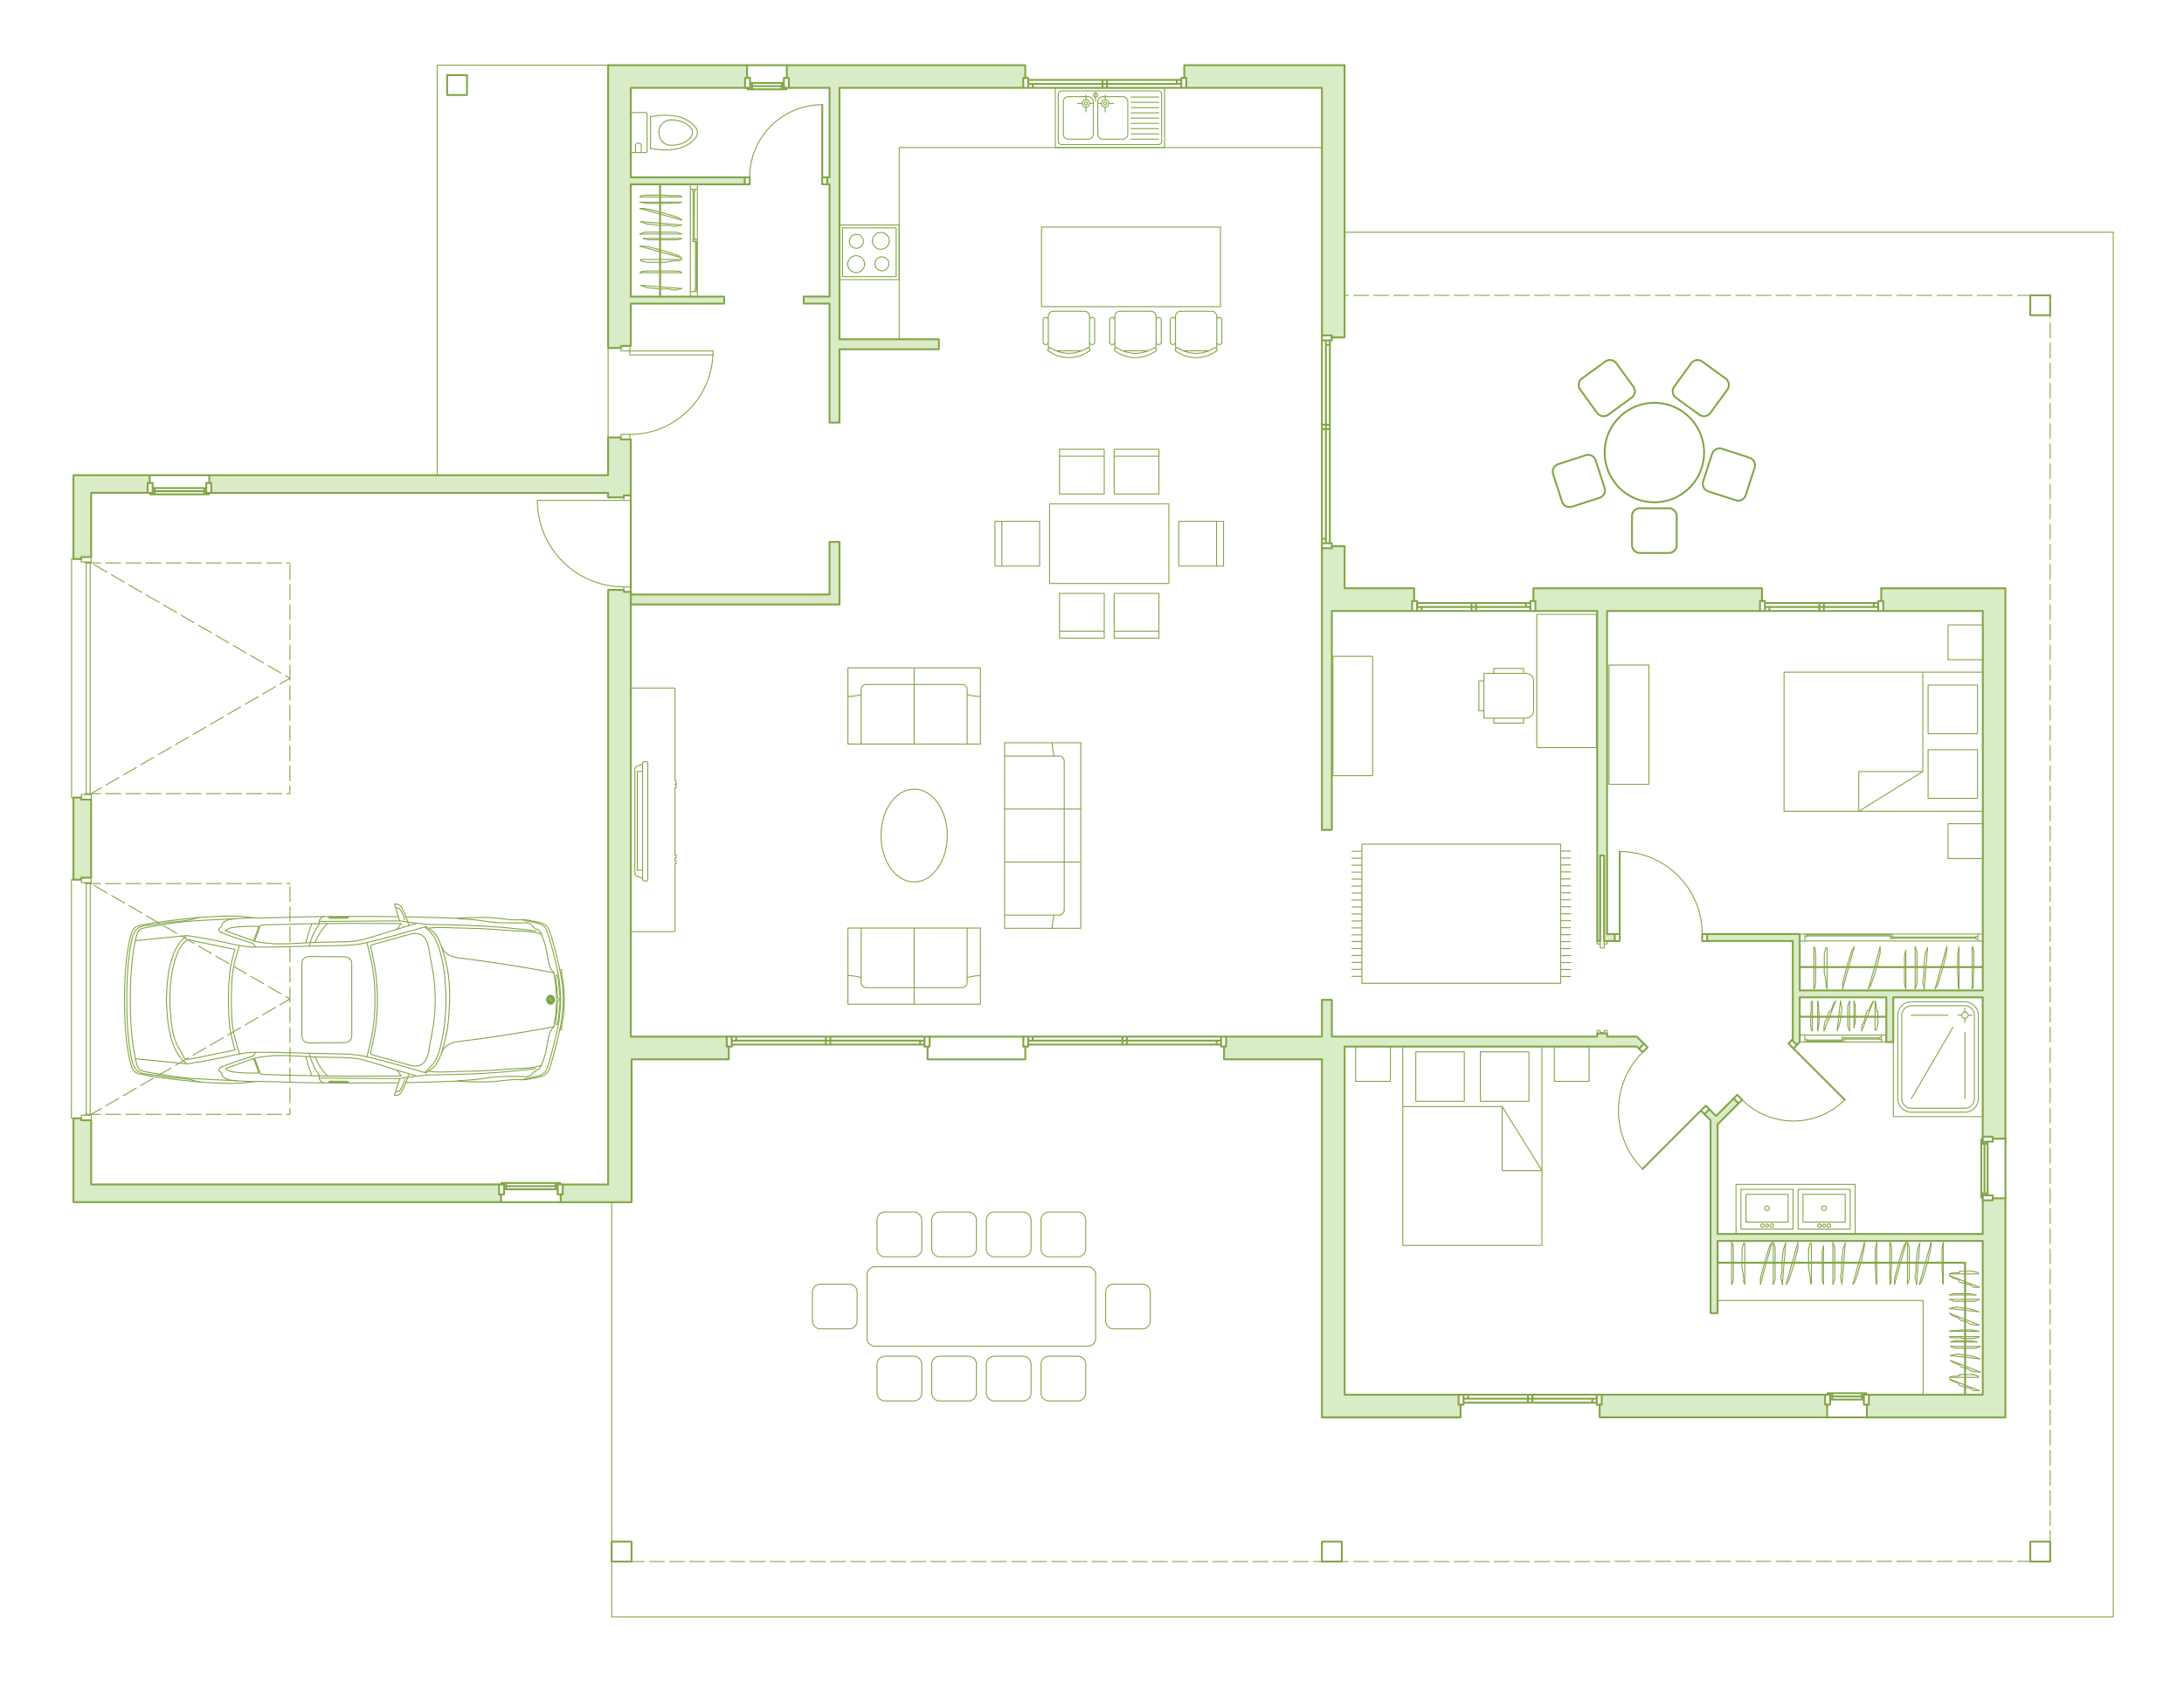 <svg xmlns="http://www.w3.org/2000/svg" viewBox="0 0 830.55 639.89"><path fill="none" stroke="#82a546" stroke-linecap="round" stroke-linejoin="round" stroke-width=".37" d="M442.88 56.1h-41.57V33.43h41.57V56.1"/><path d="M441.75 35.69c0-.63-.51-1.13-1.13-1.13M441.75 53.83V35.69M440.62 54.97c.63 0 1.13-.51 1.13-1.13M403.58 54.97h37.04M402.44 53.83c0 .63.51 1.13 1.13 1.13M402.44 35.69v18.14m1.13-19.28h37.04M403.58 34.56c-.63 0-1.13.51-1.13 1.13M428.89 38.64c0-1.04-.85-1.89-1.89-1.89M428.89 51.02V38.64M427 52.91c1.04 0 1.89-.85 1.89-1.89M419.36 52.91H427M417.47 51.02c0 1.04.85 1.89 1.89 1.89M417.47 38.64v12.38m1.89-14.27H427M419.36 36.75c-1.04 0-1.89.85-1.89 1.89M415.78 38.64c0-1.04-.85-1.89-1.89-1.89M415.78 51.02V38.64M413.89 52.91c1.04 0 1.89-.85 1.89-1.89M406.25 52.91h7.64M404.36 51.02c0 1.04.85 1.89 1.89 1.89M404.36 38.64v12.38m1.89-14.27h7.64M406.25 36.75c-1.04 0-1.89.85-1.89 1.89M430.13 52.91h10.49m-10.49-2h10.49m-10.49-2h10.49m-10.49-2h10.49m-10.49-2h10.49m-10.49-2h10.49m-10.49-2h10.49m-10.49-2h10.49m-10.49-2h10.49M412.99 39.89c.31 0 .55-.25.55-.55m-1.11 0c0 .31.25.55.55.55m0-1.11c-.31 0-.55.25-.55.55m1.11 0c0-.31-.25-.55-.55-.55M412.99 40.72c.77 0 1.39-.62 1.39-1.39m-2.77 0c0 .77.62 1.39 1.39 1.39m0-2.77c-.77 0-1.39.62-1.39 1.39m2.77 0c0-.77-.62-1.39-1.39-1.39M412.99 40.72v1.83m-1.39-3.22h-1.83m3.22-1.39v-1.83M420.26 39.89c.31 0 .55-.25.55-.55m-1.11 0c0 .31.25.55.55.55m0-1.11c-.31 0-.55.25-.55.55m1.11 0c0-.31-.25-.55-.55-.55M420.26 40.72c.77 0 1.39-.62 1.39-1.39m-2.77 0c0 .77.62 1.39 1.39 1.39m0-2.77c-.77 0-1.39.62-1.39 1.39m2.77 0c0-.77-.62-1.39-1.39-1.39M416.63 35v3.52m2.25.81h-1.4m-3.09 0h1.4m4.48 1.39v1.83m0-4.61v-1.83m1.39 3.22h1.83M416.63 36.9c.43 0 .78-.35.78-.78m-1.56 0c0 .43.35.78.78.78m0-1.56c-.43 0-.78.35-.78.78m1.56 0c0-.43-.35-.78-.78-.78" fill="none" stroke="#82a546" stroke-linecap="round" stroke-linejoin="round" stroke-width=".37"/><path d="M27.93 334.45h2.95v-.76h3.78v-29.7h-3.78v-.76h-2.95v31.21zm0-153.79v31.87h2.95v-.76h3.78v-24.39h21.51v-3.78h.76v-2.95h-29zm666.92 358.21v-4.84h-.76v-3.78h-84.98v3.78h-.76v4.84h86.49zm-87.46-145.96v1.2h-100.9v-13.98h-3.78v13.98h-36.46v3.78h-.76v4.84h37.22v136.14h52.73v-4.84h-.76v-3.78h-43.36V397.89H622.5l.82.82 1.87-1.87-2.72-2.72h-11.3v-1.2h-3.78zm51.92 24.68-6.68 6.68-2.58-2.58-1.87 1.87 2.35 2.35v73.3h2.65v-27.44h100.86v58.48h-43.31v3.78h-.76v4.84h52.68v-83.29h-4.84v.76h-3.78v12.79h-48.39l-45.46.05v-.05h-7.01v-41.66l8-8-1.87-1.87zm56.88-189.09v3.78h37.85v144.25h-69.58v-21.41h-35.23v2.65h32.58v37.33l-.32.32 1.87 1.87 1.09-1.09v-17.01h32.92v17.01h2.65v-17.01h34.02v52.97h3.78v.76h4.84V223.66h-47.22v4.84h.76zm-46.87 3.78v-3.78h.76v-4.84h-86.93v4.84h.76v3.78h23.49v125.49h1.13v-32.5h1.51v32.5h4.04v-2.65h-2.91V232.28h58.15zM506.5 207.66v.76h-3.78v107.09h3.78v-83.23h30.54v-3.78h.76v-4.84h-26.46v-16h-4.84zm0-79.37h4.84V24.78h-60.96v4.84h.76v3.78h51.59v94.13h3.78v.76zM299.99 29.62v3.78h15.48v34.02h-.89v2.65h.89v42.71h-9.84v2.65h9.84v45.26h3.78v-27.9h37.8v-3.78h-37.8V33.4h69.88v-3.78h.76v-4.84h-90.66v4.84h.76zm-60.11 3.78h43.48v-3.78h.76v-4.84h-52.85v107.5h4.84v-.76h3.78v-16.11h35.52v-2.65h-35.52V70.05h43.33V67.4h-43.33v-34zm-8.62 153.99v1.72h5.97v-.76h2.65v-21.29h-3.78v-.76h-4.84v14.36H79.59v2.95h.76v3.78h150.91zm84.21 38.63h-75.59v-1.01h-2.65v-.76h-5.97v226.07h-17.29v3.78h-.76v2.95h26.97v-54.32h36.94v-4.84h-.76v-3.78h-36.49V229.8h79.37v-23.77h-3.78v19.99zM34.65 425.92h-3.78v-.76h-2.95v31.89h162.62v-2.95h-.76v-3.78H34.65v-24.41z" fill="#daebc7"/><path d="M691.89 232.28v-3.02m1.7 3.02v-3.02m18.99 1.51v-1.51m-41.39 0h43.09m-41.39 3.02v-1.51m-2.83-2.27h1.13v2.27m43.09 0h-43.09v1.51h-1.89m44.98 0v-3.78h1.13m-46.11 3.78h46.87m-156.57 0v-3.02m1.7 3.02v-3.02m18.99 1.51v-1.51m-41.39 0h43.09m-41.39 3.02v-1.51m-2.83-2.27h1.13v2.27m43.09 0H538.9v1.51h-1.89m44.98 0v-3.78h1.13m-46.11 3.78h46.87" fill="none" stroke="#82a546" stroke-linecap="round" stroke-linejoin="round" stroke-width=".71"/><path d="M611.92 298.18h15.12v-45.35h-15.12v45.35m-27.49-64.61h22.68v50.65h-22.68v-50.65m-77.55 61.32H522v-45.35h-15.12v45.35" fill="none" stroke="#82a546" stroke-linecap="round" stroke-linejoin="round" stroke-width=".37"/><path d="M312.69 67.41V39.82m1.89 30.24h-1.89v-2.65h1.89m-31.37 2.65h1.89v-2.65h-1.89M286 32.75h11.34m-12.09-1.19h12.85m-12.09 2.38v-2.38m11.34 2.38v-2.38m-13.04 1.84v.55h14.74v-.55m.19-8.62h-15.12m15.87 8.62h-1.89v-3.78h1.13m-15.87 3.78h1.89v-3.78h-1.13m135.16 3.78v-3.02m1.7 3.02v-3.02m26.55 1.51v-1.51m-56.5 0h58.2m-56.5 3.02v-1.51m-2.83-2.27h1.13v2.27m58.2 0h-58.2v1.51h-1.89m60.09 0v-3.78h1.13m-61.23 3.78h61.98" fill="none" stroke="#82a546" stroke-linecap="round" stroke-linejoin="round" stroke-width=".71"/><path d="M312.69 39.82c-15.24 0-27.59 12.35-27.59 27.59M252.27 54.21c.8.63 1.79.98 2.8 1.02M243.88 55.29v2.73M243.88 55.29c0-.46-.37-.83-.83-.83M241.66 55.29v2.73M241.66 55.29h0m.83-.83c-.46 0-.83.37-.83.83M245.54 58.02h-5.66m2.61-3.56h.55M245.54 58.02c.31 0 .55-.25.55-.55M250.46 56.88l-3.08-.39M252.27 46.6a4.745 4.745 0 0 0-1.69 3.77M245.54 42.79h-5.66M246.09 43.35c0-.31-.25-.55-.55-.55M250.46 43.93l-3.09.39M255.08 45.59c-1.02.03-2 .39-2.8 1.02M264.72 52.12c.32-.52.49-1.11.49-1.72" fill="none" stroke="#82a546" stroke-linecap="round" stroke-linejoin="round" stroke-width=".37"/><path d="M265.21 50.41c0-.61-.17-1.2-.49-1.72M264.72 48.69c-1.6-2.1-3.87-3.59-6.43-4.23M263.33 50.41c0-.75-.29-1.46-.81-2M262.52 48.41a9.012 9.012 0 0 0-4.54-2.53M239.88 58.02V42.79M258.29 56.35c2.56-.63 4.83-2.13 6.43-4.23M250.46 56.88c2.62.29 5.28.11 7.84-.53M258.29 44.46c-2.56-.64-5.21-.82-7.84-.53M250.59 50.44c-.04 1.45.58 2.84 1.69 3.77M257.97 54.94a8.985 8.985 0 0 0 4.55-2.54" fill="none" stroke="#82a546" stroke-linecap="round" stroke-linejoin="round" stroke-width=".37"/><path d="M257.98 45.88c-.95-.23-1.94-.33-2.92-.29M255.06 55.23c.98.04 1.96-.06 2.92-.29M247.38 56.49V44.32m-1.29-.98v14.12M262.52 52.4c.52-.53.81-1.25.81-2M264.26 71.95v.83h-.83v-.83m1.78 0h-2.65m1.06.83V91m.45 0V72.78m.19 19.05V91m.83.83V91h-1.66v.83h1.66m-.64 0v18.22m.45 0V91.83m-.64 19.05v-.83h.83v.83m.11 0h-2.65m2.65-40.82v42.71m-2.65 0V70.06m201.56 16.28h-68.03m-54.13 42.65V56.1H502.7M244.24 103.17c-.21.01-.41.1-.56.25M243.38 103.69l.3-.28M243.63 98.86s.02.1.05.13m.14-.32a.19.19 0 0 0-.19.19M243.81 99.13c.06.06.14.11.22.13M243.69 98.99l.12.14M245.76 99.7c.11.03.23.04.35.04M244.03 99.26l1.73.44M258.01 99.05c.2 0 .4-.04.59-.12M251.22 95.05l1.91.51 2.71.88 2.18.77 1.18.8m-15.82-4.4h2.27l3.05.75 2.15.58m.38-3.78h6.48l1.5-.5m-14.59 0 2.14.5h4.1m0-2.89h-5.68l-1.78.7m15.82 0-1.94-.7h-6.04m0-2.59h2.98l2.27.44 2.83-.61m-15.71-1.26 2.45.94 4.75.48h.05m.38-4.99 1.7.49 3.01.9 2.2.73 1.07.85m-15.82-4.4h1.51l2.06.39 3.43.79.46.13m.38-3.21h1.63l3.58-.22h1.89l.87-.29m-15.82 0 2.67.51h4.79m.38-3.16h1.23l2.09.18h4.16l.5.47m-15.82 0 .37-.38 1.89-.27h5.2m7.75 24.72.6-.26M251.22 103.01h5.17l2.15.2.45.25.2.23m-14.96-.52 2.32-.16h4.28m.38-3.27h1.89l2.21-.45 1.86-.24h.83m-11.9.69h4.73M250.84 109.88h0m-.05 0h0M251.22 109.87h2.98l2.27.44 2.83-.61m-15.71-1.26 2.45.94 4.75.48h.05" fill="none" stroke="#82a546" stroke-linecap="round" stroke-linejoin="round" stroke-width=".37"/><path fill="none" stroke="#82a546" stroke-linecap="round" stroke-linejoin="round" stroke-width=".37" d="M396.08 86.34v30.24h68.04V86.34"/><path d="M58.8 186.74h18.9m-19.65-1.19h20.41m-19.65 2.38v-2.38m18.9 2.38v-2.38m-20.6 1.84v.55h22.3v-.55m.19-6.73H56.92m23.43 6.73h-1.89v-3.78h1.13m-23.43 3.78h1.89v-3.78h-1.13" fill="none" stroke="#82a546" stroke-linecap="round" stroke-linejoin="round" stroke-width=".71"/><path d="M237.24 190.24h-32.88m32.88 34.02v-1.13h2.65v1.89m-2.65-34.77h-32.88m35.53-1.89v1.89h-2.65v-1.89M204.35 190.24c0 18.16 14.72 32.88 32.88 32.88M231.26 132.28v34.02m39.91-32.88H239.5v1.51h31.67v-1.51M236.1 166.3v-1.13h3.4v1.89m-3.4-34.77v1.13h3.4v-1.89" fill="none" stroke="#82a546" stroke-linecap="round" stroke-linejoin="round" stroke-width=".37"/><path d="M239.5 165.17c16.93 0 30.86-13.33 31.61-30.24" fill="none" stroke="#82a546" stroke-linecap="round" stroke-linejoin="round" stroke-width=".37"/><path d="M708.07 529.71v2.38m-13.04-1.84v-.55h14.74v.55m.19 8.62h-15.12m15.87-8.62h-1.89v3.78h1.13m-15.87-3.78h1.89v3.78h-1.13m-113.8-3.78v3.02m1.7-3.02v3.02m22.77-1.51v1.51m-48.94 0h50.65m-48.94-3.02v1.51m-2.83 2.27h1.13v-2.27m50.65 0h-50.65v-1.51h-1.89m52.54 0v3.78h1.13m-53.67-3.78h54.43M426.85 394.11v3.02m1.7-3.02v3.02m34.11-1.51v1.51m-71.62 0h73.32m-71.62-3.02v1.51m-2.83 2.27h1.13v-2.27m73.32 0h-73.32v-1.51h-1.89m75.21 0v3.78h1.13m-76.35-3.78h77.1m-152.17 0v3.02m1.7-3.02v3.02m34.11-1.51v1.51m-71.62 0h73.32m-71.62-3.02v1.51m-2.83 2.27h1.13v-2.27m73.32 0h-73.32v-1.51h-1.89m75.21 0v3.78h1.13m-76.35-3.78h77.1M646.84 422.23l-22.18 22.18m.53-47.57 1.34 1.34-1.87 1.87-1.34-1.34m26.73 22.98-1.34-1.34-1.87 1.87 1.34 1.34m106.5 11.23v18.9m1.19-19.65v20.41m-2.38-19.65h2.38m-2.38 18.9h2.38m-1.84-20.6h-.55v22.3h.55m8.62.19v-22.68m-8.62 23.43v-1.89h3.78v1.13m-3.78-23.43v1.89h3.78v-1.13m-61.07 97.99h11.34m-12.09 1.19h12.85m-12.09-2.38v2.38" fill="none" stroke="#82a546" stroke-linecap="round" stroke-linejoin="round" stroke-width=".71"/><path d="M624.66 400.05c-12.25 12.25-12.25 32.11 0 44.36" fill="none" stroke="#82a546" stroke-linecap="round" stroke-linejoin="round" stroke-width=".37"/><path d="m682.02 398.61 19.51 19.51m-20.04-22.72-1.34 1.34 1.87 1.87 1.34-1.34m-24.05 20.31 1.34-1.34 1.87 1.87-1.34 1.34" fill="none" stroke="#82a546" stroke-linecap="round" stroke-linejoin="round" stroke-width=".71"/><path d="M662.51 418.12c10.77 10.77 28.24 10.77 39.02 0M653.17 494.45h78.18v35.8m-15.87-135.02h-.83v-.83h.83m0 1.78v-2.65m-.83 1.06h-13.32m0 .45h13.32m-14.15.19h.83m-.83.83h.83v-1.66h-.83v1.66m0-.64h-13.32m0 .45h13.32m-14.15-.64h.83v.83h-.83m0 .11v-2.65m31.03 2.65h-32.92m0-2.65h32.92m34.77-37.48h-.83v.83h.83m0-1.78v2.65m-.83-1.06h-31.65m0-.45h31.65m-32.48-.19h.83m-.83-.83h.83v1.66h-.83v-1.66m0 .64h-31.65m0-.45h31.65m-32.48.64h.83v-.83h-.83m0-.11v2.65m67.69-2.65h-69.58m0 2.65h69.58M720.01 379.18v45.35h34.02m0 0v-45.35m0 0h-34.02" fill="none" stroke="#82a546" stroke-linecap="round" stroke-linejoin="round" stroke-width=".37"/><path d="M747.23 422.83c2.82 0 5.1-2.28 5.1-5.1M752.33 385.98c0-2.82-2.28-5.1-5.1-5.1M752.33 417.73v-31.75M726.82 380.88c-2.82 0-5.1 2.28-5.1 5.1M747.23 380.88h-20.41M721.71 417.73c0 2.82 2.28 5.1 5.1 5.1M726.82 422.83h20.41m-25.51-36.85v31.75" fill="none" stroke="#82a546" stroke-linecap="round" stroke-linejoin="round" stroke-width=".37"/><path d="M750.84 385.98c0-2-1.62-3.61-3.61-3.61M747.23 421.34c2 0 3.61-1.62 3.61-3.61M750.84 417.73v-31.75M723.2 417.73c0 2 1.62 3.61 3.61 3.61M726.82 421.34h20.41M726.82 382.37c-2 0-3.61 1.62-3.61 3.61M747.23 382.37h-20.41m-3.61 3.61v31.75M746.02 385.98c0 .67.54 1.21 1.21 1.21m0-2.42c-.67 0-1.21.54-1.21 1.21m2.42 0c0-.67-.54-1.21-1.21-1.21m0 2.42c.67 0 1.21-.54 1.21-1.21M683.78 467.29h19.82m0-15.12v15.12m-19.82-15.12v15.12m17.93-2.65h-16.04m0-10.58h16.04m-17.93-1.89h19.82m-17.93 12.47v-10.58m16.04 0v10.58m-39.64 2.65h19.82m0-15.12v15.12m-19.82-15.12v15.12m17.93-2.65h-16.04m0-10.58H680m-17.93-1.89h19.82m-17.93 12.47v-10.58m16.04 0v10.58m-19.82 4.54h45.31m0-18.9v18.9m0-18.9h-45.31v18.9m66.64-51.45 15.86-27.2m4.54 27.2v-25.32m-20.41-6.43h13.98m5.22 0h-1.51m2.72-1.21v-1.51m1.21 2.72h1.51m-2.72 1.21v1.51" fill="none" stroke="#82a546" stroke-linecap="round" stroke-linejoin="round" stroke-width=".37"/><path d="M671.98 458.48a.87.87 0 0 0-.87.87m1.74 0a.87.87 0 0 0-.87-.87m0 1.74c.48 0 .87-.39.87-.87m-1.74 0c0 .48.39.87.87.87M669.56 465.75c-.12.35.07.72.42.84m.42-1.25a.66.66 0 0 0-.84.42m1.25.42a.66.66 0 0 0-.42-.84m-.42 1.25c.35.12.72-.07.84-.42M671.44 465.78c-.1.3.06.62.36.72m.36-1.08c-.3-.1-.62.06-.72.36m1.08.36c.1-.3-.06-.62-.36-.72m-.36 1.08c.3.1.62-.06.72-.36M673.14 466.17c.12.35.49.53.84.42m-.42-1.25c-.35.12-.53.49-.42.84m1.25-.42a.668.668 0 0 0-.84-.42m.42 1.25c.35-.12.53-.49.42-.84M693.69 458.48a.87.87 0 0 0-.87.87m1.74 0a.87.87 0 0 0-.87-.87m0 1.74c.48 0 .87-.39.87-.87m-1.74 0c0 .48.39.87.87.87M691.27 465.75c-.12.35.07.72.42.84m.42-1.25a.66.66 0 0 0-.84.42m1.25.42a.66.66 0 0 0-.42-.84m-.42 1.25c.35.12.72-.07.84-.42M693.15 465.78c-.1.3.06.62.36.72m.36-1.08c-.3-.1-.62.06-.72.36m1.08.36c.1-.3-.06-.62-.36-.72m-.36 1.08c.3.1.62-.06.72-.36M694.85 466.17c.12.35.49.53.84.42m-.42-1.25c-.35.12-.53.49-.42.84m1.25-.42a.668.668 0 0 0-.84-.42m.42 1.25c.35-.12.53-.49.42-.84M690.31 360.91a.852.852 0 0 0-.25-.56M689.78 360.05l.28.29M694.61 360.3s-.1.02-.13.05m.32.14a.19.19 0 0 0-.19-.19M694.35 360.48c-.06.06-.11.14-.13.22M694.48 360.35l-.13.13M693.78 362.43c-.03.11-.04.23-.04.35M694.22 360.7l-.44 1.73M694.42 374.68c0 .2.04.4.12.59M740.29 360.05v1.51l-.39 2.06-.79 3.43m-7.5.83v2.98l-.44 2.27.61 2.83m1.26-15.71-.94 2.45-.48 4.75v.05m-2.59 0v-5.68l-.7-1.78m0 15.82.7-1.94v-6.04m-4.78 0v6.48l.5 1.5m0-14.59-.5 2.14v4.1m-10.69.38-.51 1.91-.88 2.71-.77 2.18-.8 1.18m4.4-15.82v2.27l-.75 3.05-.58 2.15m-11.3 0 .27-1.02 1.12-3.69.63-1.72.77-1.02m-4.4 15.82v-2.27l1-3.82.5-1.89m-8.51 0v1.89l.45 2.21.24 1.86v.83m-.69-11.9v4.73m-3.27.38v5.17l-.2 2.15-.25.45-.23.2m.52-14.96.16 2.32v4.28m4.08 7.75.26.6M750.64 367.89v1.23l-.18 2.09v4.16l-.47.5m0-15.82.38.37.27 1.89v5.2m-6.18.38v1.63l.22 3.58v1.89l.29.87m0-15.82-.51 2.67v4.79m-5.59.38-.49 1.7-.9 3.01-.73 2.2-.85 1.07m3.21-8.81-.13.46M713.44 381.84c0-.2-.04-.4-.12-.59M713.32 381.25l-.26-.6M713.25 391.68s.1-.02.13-.05m-.32-.14c0 .11.09.19.19.19M713.52 391.5c.06-.06.11-.14.13-.22M713.38 391.63l.14-.13M714.09 389.55c.03-.11.04-.23.04-.35M714.13 389.2v-1.33m-4.69-1.51.51-1.91.88-.44.77-2.18.8-1.18m-4.4 11.28v-2.27l.75-.78.58-2.15m-3.78-.38v-4.21l-.5-1.5m0 10.06.5-2.14v-1.83m-2.89 0v3.41l.7 1.78m0-11.28-.7 1.94v3.78m-2.59 0v-.71l.44-2.27-.61-2.83m-1.26 11.18.94-2.45.48-2.48v-.05m-4.99-.38.49-1.7.9-.74.73-2.2.85-1.07m-4.4 11.28v-1.51l.39-2.06.79-1.17.13-.46m-3.21-.38v-1.63l-.22-1.31v-1.89l-.29-.87m0 11.28.51-2.67v-2.52m-3.16-.38v-1.23l.18.18v-4.16l.47-.5m0 11.28-.38-.37-.27-1.89v-2.93m25.05 4.54.44-1.73M714.13 386.36v-1.89l-.45.06-.24-1.86v-.83m.69 6.03v-1.13M742.59 483.96c-.2 0-.4.04-.59.12M742.01 484.08l-.6.26M752.43 484.15s-.02-.1-.05-.13m-.14.32c.11 0 .19-.09.19-.19M752.25 483.89a.496.496 0 0 0-.22-.13M752.38 484.02l-.13-.13M750.31 483.32c-.11-.03-.23-.04-.35-.04M752.03 483.76l-1.72-.44M659.03 473.3a.852.852 0 0 0-.25-.56M658.5 472.44l.28.29M663.33 472.69s-.1.02-.13.05m.32.14a.19.19 0 0 0-.19-.19M663.07 472.87c-.06.06-.11.14-.13.22M663.2 472.74l-.13.13M662.5 474.82c-.03.11-.04.23-.04.35M662.94 473.09l-.44 1.73M663.14 487.06c0 .2.04.4.12.59M663.26 487.65l.26.6M688.66 472.69s-.1.02-.13.05m.32.14a.19.19 0 0 0-.19-.19M688.39 472.87c-.06.06-.11.14-.13.22M688.53 472.74l-.14.13M687.82 474.82c-.03.11-.04.23-.04.35M688.26 473.09l-.44 1.73M688.47 487.06c0 .2.04.4.12.59M688.59 487.65l.26.6M742.59 523.27c-.2 0-.4.04-.59.12M742.01 523.39l-.6.26M752.43 523.46s-.02-.1-.05-.13m-.14.32c.11 0 .19-.09.19-.19M752.25 523.19a.496.496 0 0 0-.22-.13M752.38 523.33l-.13-.14M750.31 522.62c-.11-.03-.23-.04-.35-.04" fill="none" stroke="#82a546" stroke-linecap="round" stroke-linejoin="round" stroke-width=".37"/><path d="m693.45 473.66-.5 2.14v4.1m-5.17.38v1.89l.45 2.21.24 1.86v.83m-.69-11.9v4.73m-5.52.38-.51 1.91-.88 2.71-.77 2.18-.8 1.18m4.4-15.82v2.27l-.75 3.05-.58 2.15m-4.72.38v2.98l-.44 2.27.61 2.83m1.26-15.71-.94 2.45-.48 4.75v.05m-2.59 0v-5.68l-.7-1.78m0 15.82.7-1.94v-6.04m-3.99-.38.27-1.02 1.12-3.69.63-1.72.77-1.02m-4.4 15.82v-2.27l1-3.82.5-1.89m-8.51 0v1.89l.45 2.21.24 1.86v.83m-.69-11.9v4.73m-3.27.38v5.17l-.2 2.15-.25.45-.23.2m.52-14.96.16 2.32v4.28m92.85 43.17-1.73-.44M726.08 479.9V478m-.7 10.25.7-1.94v-6.04m-3.99-.38.27-1.02 1.12-3.69.63-1.72.77-1.02m-4.4 15.82v-2.27l1-3.82.5-1.89m-2.63 0v1.23l-.18 2.09v4.16l-.47.5m0-15.82.38.37.27 1.89v5.2m-6.18.38v1.63l.22 3.58v1.89l.29.87m0-15.82-.51 2.67v4.79m-5.59.38-.49 1.7-.9 3.01-.73 2.2-.85 1.07m4.4-15.82v1.51l-.39 2.06-.79 3.43-.13.46m-7.37.38v2.98l-.44 2.27.61 2.83m1.26-15.71-.94 2.45-.48 4.75v.05m-2.59 0v-5.68l-.7-1.78m0 15.82.7-1.94v-6.04m-4.78 0v6.48l.5 1.5M752.48 498.76l-2.45-.94-2.48-.48h-.05m0-2.59h3.41l1.78-.7m-11.28 0 1.94.7h3.78m0-2.89h-4.21l-1.5.5m10.06 0-2.14-.5h-1.83m-.38-3.89-1.91-.51-.44-.88-2.18-.77-1.18-.8m11.28 4.4h-2.27l-.78-.75-2.15-.58m-.38-4.79h-1.89l.06.45-1.86.24h-.83m7.37-.69h-2.47m-8.99-3v1.63l.22 3.58v1.89l.29.87m0-15.82-.51 2.67v4.79m-5.59.38-.49 1.7-.9 3.01-.73 2.2-.85 1.07m4.4-15.82v1.51l-.39 2.06-.79 3.43-.13.46m-4.35.38v2.98l-.44 2.27.61 2.83m1.26-15.71-.94 2.45-.48 4.75v.05m-2.59-1.9v-3.78l-.7-1.78M747.11 520.08l-1.3-.38m7.27 1.91h-1.51l-2.06-.39-1.17-.79-.86-.25m-.38-4.99h-.31l-2.27-.44-2.83.61m11.18 1.26-2.45-.94-2.48-.48h-.45m0-2.59h3.81l1.78-.7m-11.28 0 1.94.7h3.37m0-2.89h-3.81l-1.5.5m10.06 0-2.14-.5h-2.23m-.38-.91h-1.23l.18-.18h-4.16l-.5-.47m11.28 0-.37.38-1.89.27h-2.93m-.38-3.16h-1.63l-1.31.22h-1.89l-.87.29m11.28 0-2.67-.51h-2.52m-.38-3.32-1.7-.49-.74-.9-2.2-.73-1.07-.85m11.28 4.4h-1.51l-2.06-.39-1.17-.79-.46-.13m-.38-5.1h-.71l-2.27-.44-2.83.61M747.11 527.27l-1.91-.51-.44-.88-2.18-.77-1.18-.8m11.28 4.4h-2.27l-.78-.75-2.15-.58m-.38-4.79h-1.89l.06.45-1.86.24h-.83m7.37-.69h-2.47m-1.68-2.87-.74-.9-2.2-.73-1.07-.85" fill="none" stroke="#82a546" stroke-linecap="round" stroke-linejoin="round" stroke-width=".37"/><path d="M615.96 355.12v-31.37m33.26 34.02h-1.89v-2.65h1.89m-35.15 2.65h1.89v-2.65h-1.89m-421.64 95.85h18.9m-19.65 1.19h20.41m-19.65-2.38v2.38m18.9-2.38v2.38m-20.6-1.84v-.55h22.3v.55m.19 6.73h-22.68m23.43-6.73h-1.89v3.78h1.13m-23.43-3.78h1.89v3.78h-1.13" fill="none" stroke="#82a546" stroke-linecap="round" stroke-linejoin="round" stroke-width=".71"/><path d="M647.33 355.12c0-17.33-14.04-31.37-31.37-31.37M110.24 266.24v-5.67m0 13.32v-5.67m0 13.32v-5.67m0 13.32v-5.67m0 13.32v-5.67m0 10.54v-2.89m0-84.8h0m-75.59 0h0m74.41 0h1.18m-8.83 0h5.67m-13.32 0h5.67m-13.32 0h5.67m-13.32 0h5.67m-13.32 0h5.67m-13.32 0h5.67m-13.32 0h5.67m-13.32 0h5.67m-13.32 0h5.67m-11.2 0h3.54m-3.92 87.69v-87.69m-1.89 88.06v-.38h2.27v.38m-3.78 1.13v-1.13h3.78v1.89m-1.89-89.95v87.69m-.38-88.06v.38h2.27v-.38m-3.78-1.13v1.13h3.78v-1.89m575.38 147.12v-33.64h-1.51v33.64m-1.13-1.13v1.13h1.13v1.51h1.51v-1.51h1.13v-1.13m-3.78 35.15v-1.13h1.13v.76h1.51v-.76h1.13v1.13M27.93 212.53h-.76m83.07 45.35h0m-75.59-43.84h0m73.91 42.87 1.68.97m-8.3-4.81 4.9 2.84m-11.52-6.68 4.9 2.84m-11.52-6.68 4.9 2.84m-11.52-6.68 4.9 2.84m-11.52-6.68 4.9 2.84m-11.52-6.68 4.9 2.84m-11.52-6.68 4.9 2.84m-11.52-6.68 4.9 2.84m-11.52-6.68 4.9 2.84m-11.52-6.68 4.9 2.84m-11.52-6.68 4.9 2.84m69.6 40.37h0m-75.59 43.84h0m71.85-41.67 3.74-2.17m-10.37 6.01 4.9-2.84m-11.52 6.68 4.9-2.84m-11.52 6.68 4.9-2.84m-11.52 6.68 4.9-2.84m-11.52 6.68 4.9-2.84m-11.52 6.68 4.9-2.84m-11.52 6.68 4.9-2.84m-11.52 6.68 4.9-2.84m-11.52 6.68 4.9-2.84m-11.52 6.68 4.9-2.84m-10.54 6.12 3.92-2.28m71.67 2.28h0m-75.59 0h0m74.41 0h1.18m-8.83 0h5.67m-13.32 0h5.67m-13.32 0h5.67m-13.32 0h5.67m-13.32 0h5.67m-13.32 0h5.67m-13.32 0h5.67m-13.32 0h5.67m-13.32 0h5.67m-11.2 0h3.54m72.05-87.69h0m0 87.69h0m0-81.41v-5.67m0 13.32v-5.67m0 13.32v-5.67m0 13.32v-5.67m0 13.32v-5.67m0 13.32v-5.67M78.45 423.65h5.67m-13.32 0h5.67m-13.32 0h5.67m-13.32 0h5.67m-13.32 0h5.67m-13.32 0h5.67m-11.2 0h3.54m72.05-87.69h0m0 87.69h0m0-80.87v-5.67m0 13.32v-5.67m0 13.32v-5.67m0 13.32v-5.67m0 13.32v-5.67m0 13.32v-5.67m0 13.32v-5.67m0 13.32v-5.67m0 13.32v-5.67m0 13.32v-5.67m0 13.32v-5.67m0 10v-2.35m0-85.34h0m-75.59 0h0m74.41 0h1.18m-8.83 0h5.67m-13.32 0h5.67m-13.32 0h5.67m-13.32 0h5.67m-13.32 0h5.67m-13.32 0h5.67m-13.32 0h5.67m-13.32 0h5.67m-13.32 0h5.67m-11.2 0h3.54m-3.92 87.69v-87.69m-1.89 88.06v-.38h2.27v.38m-3.78 1.13v-1.13h3.78v1.89m-1.89-89.95v87.69m-.38-88.06v.38h2.27v-.38m-3.78-1.13v1.13h3.78v-1.89M27.22 212.5v90.71h.76M27.93 334.45h-.76v90.71h.76m82.32-45.35h0m-75.59-43.84h0m73.96 42.9 1.63.94m-8.25-4.78 4.9 2.84m-11.52-6.68 4.9 2.84m-11.52-6.68 4.9 2.84m-11.52-6.68 4.9 2.84m-11.52-6.68 4.9 2.84m-11.52-6.68 4.9 2.84m-11.52-6.68 4.9 2.84m-11.52-6.68 4.9 2.84m-11.52-6.68 4.9 2.84m-11.52-6.68 4.9 2.84m-11.52-6.68 4.9 2.84m69.55 40.34h0m-75.59 43.84h0m71.79-41.64 3.8-2.2m-10.42 6.04 4.9-2.84m-11.52 6.68 4.9-2.84m-11.52 6.68 4.9-2.84m-11.52 6.68 4.9-2.84m-11.52 6.68 4.9-2.84m-11.52 6.68 4.9-2.84m-11.52 6.68 4.9-2.84m-11.52 6.68 4.9-2.84m-11.52 6.68 4.9-2.84m-11.52 6.68 4.9-2.84m-10.49 6.09 3.87-2.25m71.72 2.25h0m-75.59 0h0m74.41 0h1.18m-8.83 0h5.67m-13.32 0h5.67m-13.32 0h5.67M209.39 380.8v-.68m-.47.87.09.05m-.03.07.03-.07m-.17.19.08.04m0 0 .02-.06m-.05-.14.09.05m-.12.05.08.05m-.08-.05h-.03v.05h.02m.08-.24h-.04v.02l-.01.02v.02l.02.01m.5-1.02v-.68m-.63.72h.6m-.22-1.08h1.13m-.66 1.95h.83m-1.36.33h1.08m-1.87-1.95h.56m.58.76h.6m-1.67.87h.39m.28.49h.9m-.77-.33h1.17m-1.85 0h.22m-.31-1.95h.32m.69 1.64v-.68m0 .68v-.68m0 .68v-.68m0 .68v-.68m0 .68v-.68m0 .68v-.68M209.39 380.12h0m-.03-.04s.01.04.03.04M209.42 380.08s-.01-.03-.03-.03M209.39 380.8h0m-.63-.72c0 .4.28.72.63.72M209.3 380.79v-.71m-.19.64v-.64m-.19.48v-.48M210.02 380.08c0-.4-.28-.72-.63-.72M209.86 380.08v-.47m-.38.47v-.71m.19.71v-.64" fill="none" stroke="#82a546" stroke-linecap="round" stroke-linejoin="round" stroke-width=".37"/><path d="M209.39 379.18c-.43 0-.77.4-.77.9m1.55 0c0-.5-.35-.9-.77-.9m0 1.81c.43 0 .77-.4.77-.9m-1.55 0c0 .5.35.9.77.9M209.39 378.46c-.78 0-1.41.73-1.41 1.62m2.82 0c0-.9-.63-1.62-1.41-1.62m0 3.24c.78 0 1.41-.73 1.41-1.62m-2.82 0c0 .9.63 1.62 1.41 1.62" fill="none" stroke="#82a546" stroke-linecap="round" stroke-linejoin="round" stroke-width=".37"/><path d="M209.39 378.4c-.82 0-1.49.75-1.49 1.69m2.98 0c0-.93-.67-1.69-1.49-1.69m0 3.37c.82 0 1.49-.75 1.49-1.69m-2.98 0c0 .93.67 1.69 1.49 1.69M210.13 379.81h.53m-.59-.16h.55m-.65-.16h.6m-1.41-.33h1.24m-1.29-.32h.98m-1.1-.16h.8m.02.65h.68m-.34.65h.52m-.51.16h.52m-.54.16h.52m-.57.16h.54m-.63.16h.58m-.72.16h.65m-2.27 0h.65m-.72-.16h.58m-.63-.16h.54" fill="none" stroke="#82a546" stroke-linecap="round" stroke-linejoin="round" stroke-width=".37"/><path d="M209.44 381.56c.69-.03 1.24-.68 1.24-1.48m-2.58.05c.03.82.62 1.45 1.33 1.42m-.09-2.95c-.71.03-1.27.71-1.24 1.53m2.58-.11c-.03-.82-.62-1.45-1.33-1.42" fill="none" stroke="#82a546" stroke-linecap="round" stroke-linejoin="round" stroke-width=".37"/><path d="M208.58 380.21v.16h-.42v-.19l.21-.09-.21-.09v-.19h.42v.16h-.16l.16.07v.1l-.15.06m.57 1.25.19-.46-.26-.14h-.11l-.05.03-.03.05-.02.06v.06l-.03.05-.02.06v.06l.03.06.05.04.25.13m-75.23-1.37v14.1l-.25.8-.69.87-1 .48-1.12.07-13.42.11-1.27-.35-.87-.87-.34-1.12v-14.09m18.95 0v-14.1l-.25-.8-.69-.87-1-.48-1.12-.07-13.42-.11-1.27.35-.87.87-.34 1.12v14.09m93.69-1.08h.06m-.36.49h.59m-.64.16h.54m1.98.43v-.05M156.4 405.11l.54.09.54.07.54.03.54-.02m3.23 2.26.98-.95.94-.97.87-1.02.77-1.08.76-1.41.6-1.51.49-1.57.41-1.6.58-2.62.47-2.62.38-2.63.28-2.64.22-3.4.07-3.42-.08-3.43-.22-3.42-.26-2.66-.36-2.64-.47-2.62-.6-2.59-.3-1.1-.34-1.09-.38-1.08-.43-1.06-.43-.94-.48-.92-.55-.87-.62-.82-.53-.59-.57-.56-.59-.54-.61-.53m47.29 26.06.09.48-.11.07-.13-.15.04.2-.11.07-.29-.36.13-.08.11.13-.03-.17.1-.06.11.13-.04-.18.14-.08m-.65 1.53h.15" fill="none" stroke="#82a546" stroke-linecap="round" stroke-linejoin="round" stroke-width=".37"/><path d="m141.41 359.2-.1.06-.09.06-.09.07-.08.08-.06.1-.05.11-.03.11v.22l.02.09.03.09.03.09.11.34.09.34.08.34.07.34.35 1.67.35 1.67m16.52 40.3.65-.12.63-.22.59-.31.53-.38.98-1.17.63-1.44.4-1.6.29-1.66.45-2.52.46-2.43.43-2.39.37-2.39.43-4.24.14-4.31-.14-4.31-.43-4.24-.37-2.39-.43-2.39-.46-2.43-.45-2.52-.29-1.66-.4-1.6-.63-1.44-.98-1.17-.53-.38-.59-.31-.63-.22-.65-.12-.54-.02-.54.03-.54.07-.54.09M214.17 380.08l-.04 1.18-.05 1.18-.06 1.17-.09 1.17-.19 1.7-.25 1.7-.3 1.69-.33 1.68-.75 3.4-.84 3.38-.92 3.37-.99 3.39-.2.64-.22.63m-52.56-51.31-14.99 4.15m14.99 45.91-14.99-4.15m.64-35.98.33 1.68.29 1.68.17 1.18.15 1.18.13 1.18.11 1.19.23 3.5.08 3.51-.08 3.51-.23 3.5-.11 1.19-.13 1.18-.15 1.18-.17 1.18-.29 1.68-.33 1.68-.35 1.67-.35 1.67-.07.35-.08.35-.09.35-.11.34-.03.09-.03.09-.02.09v.21l.03.11.05.11.06.1.08.08.09.07.09.06.1.06M214.17 380.08l-.04-1.18-.05-1.18-.06-1.17m-5.07 29.81-.27.6-.34.56-.32.39-.37.36-.41.31-.44.27-.85.38-.89.26-.92.19-.93.17-1.19.24-1.19.23-1.19.16-1.19.03h-.13l-.13-.02h-.13l-.13-.02-2-.04-2.01.12-1.98.2-1.91.22-2.7.24-2.71.12h-2.98l-3.51-.07-1.43-.05-1.34-.06-1.04-.07-.53-.07.04-.06.42-.06 1.69-.12 2.34-.15 2.41-.19 1.87-.21 1.58-.23 1.43-.23 1.42-.2 1.25-.12 1.32-.09 1.35-.06 1.36-.04 2.03-.02h2l1.98.04 1.97.04M214.02 376.56l-.08-1.18-.19-1.7-.25-1.7-.3-1.69-.33-1.68-.76-3.4-.83-3.38-.92-3.37-.99-3.4-.19-.63-.23-.63-.26-.6-.34-.55-.33-.4-.37-.35-.4-.32-.44-.27-.85-.37-.89-.26-.92-.19-.93-.18-1.2-.24-1.18-.23-1.19-.16-1.19-.03-.14.01-.13.01-.13.01-.13.01-2.01.04-2.01-.12-1.98-.2-1.9-.22-2.71-.25-2.7-.12-2.98-.01-3.51.09-1.43.05-1.34.06-1.04.07-.53.07.05.06.42.06 1.69.12 2.34.15 2.41.19 1.87.21 1.58.23 1.43.23 1.42.19" fill="none" stroke="#82a546" stroke-linecap="round" stroke-linejoin="round" stroke-width=".37"/><path d="m213.24 380.08-.11-1.99-.13-1.99-.17-1.98-.24-1.97-.48-2.83-.61-2.81-.69-2.8-.73-2.78-.43-1.59-.44-1.58m4.03 22.32-.11 1.99-.13 1.99-.17 1.98-.24 1.97-.48 2.83-.61 2.81-.69 2.8-.73 2.78-.43 1.59-.44 1.58-.47 1.58-.51 1.58-.14.4-.15.39-.17.38-.21.36-.28.38-.33.35-.37.31-.39.27-.68.36-.72.28-.75.21-.76.18-.98.2-.97.19-.97.2-.96.23-.23.06-.23.06-.23.06-.23.06m-11.46-59.92 1.25.12 1.32.09 1.35.06 1.36.04 2.03.02h2l1.98-.04 1.97-.04" fill="none" stroke="#82a546" stroke-linecap="round" stroke-linejoin="round" stroke-width=".37"/><path d="m212.24 388.25.19-1.74.18-1.73.17-1.71.15-1.68v-.18l.02-.18v-.19l-.04-.2-.02-.08-.03-.08-.04-.07-.05-.05-.08-.03h-.09l-.09.02-.09.04-.09.06-.07.08-.06.09-.05.09-.06.16-.04.17-.03.17-.02.17-.05.51-.03.51-.03.51-.03.51m-2.67-25.69-.47-1.58-.51-1.58-.14-.4-.15-.39-.17-.38-.21-.36-.28-.38-.33-.35-.37-.31-.39-.27-.68-.36-.72-.28-.75-.21-.76-.18-.98-.2-.97-.19-.97-.2-.96-.23-.23-.06-.23-.06-.23-.06-.23-.06" fill="none" stroke="#82a546" stroke-linecap="round" stroke-linejoin="round" stroke-width=".37"/><path d="m212.24 371.91.19 1.74.18 1.73.17 1.71.15 1.68v.18l.02.18v.19l-.04.2-.02.08-.03.08-.04.07-.05.05-.08.03h-.09l-.09-.02-.09-.04-.09-.06-.07-.08-.06-.09-.05-.09-.06-.16-.04-.17m-.19 4.35-.1 1.14-.13 1.14-.13 1.13-.11 1.11-.02.26-.02.26v.27l-.01.28v.11l.01.1.03.09.05.08.06.04.07.03h.08l.08.01h.07l.07-.04.06-.04.05-.05.05-.08.03-.09.02-.1.02-.1.03-.2.04-.19.04-.19.04-.19" fill="none" stroke="#82a546" stroke-linecap="round" stroke-linejoin="round" stroke-width=".37"/><path d="m214.62 380.08-.03.94-.03.94-.04.95-.05.96-.07.97-.09.97-.12.94-.15.9-.13.63-.13.64-.12.7-.08.79-.03.37-.05.35-.11.27-.2.14m-1.13-12.45-.03-.17-.02-.17-.05-.51-.03-.51-.03-.51-.03-.51-.1-1.14-.13-1.14-.13-1.13-.11-1.11-.02-.26-.02-.26v-.27l-.01-.28v-.11l.01-.1.03-.09.05-.08.06-.04.07-.03h.08l.08-.01h.07l.07.04.06.04.05.05.05.08.03.09.02.1.02.1.03.2.04.19.04.19.04.19" fill="none" stroke="#82a546" stroke-linecap="round" stroke-linejoin="round" stroke-width=".37"/><path d="m200.27 409.32.4-.07.39-.09.37-.13.33-.18.27-.24.24-.28.24-.29.25-.28.14-.13.15-.12.15-.11.16-.1.23-.12.23-.11.24-.11.23-.12.32-.19.3-.23.28-.26.24-.29.16-.24.14-.25.12-.26.11-.27m7.62-35.09-.47.05m.47 20.62-.47-.05m1.51-10.28-.03-.94-.03-.94-.04-.95-.05-.96-.07-.97-.09-.97-.12-.94-.15-.9-.13-.63-.13-.64-.12-.7-.08-.79-.03-.37-.05-.35-.11-.27-.2-.14h-.07l-.08-.01h-.09l-.09.01m.33 22.94h-.07l-.08.01h-.09l-.09-.01M200.27 350.84l.4.07.39.09.37.13.33.18.27.24.24.28.24.29.25.28.14.13.15.12.15.11.16.1.23.12.23.11.24.11.23.12.32.19.3.23.28.26.24.29.16.24.14.25.12.26.11.27.76 2.01.62 2.05.49 2.08.39 2.12.17 1.04.19 1.03.25 1.01.36.97.11.23.12.23m-3.46 36.72.76-2.01.62-2.05.49-2.08.39-2.12.17-1.04.19-1.03.25-1.01.36-.97.11-.23.12-.23.13-.23.14-.22.22-.33.23-.32.24-.31.25-.31" fill="none" stroke="#82a546" stroke-linecap="round" stroke-linejoin="round" stroke-width=".37"/><path d="m153.98 410.37-.34 1.03-.38 1.01-.46.99-.58.95m3.15-5.8-.22.71-.22.71-.23.7-.25.69-.36.9-.39.89-.43.89-.46.89-.14.25-.15.24-.16.23-.18.2-.44.3-.53.18-.58.1-.61.07m23.77-5.48-2.46.09-2.46.09-2.46.08-2.46.08-2.4.06-2.4.06-2.4.05-2.4.05m56.25-21.23.19-1.1.18-1.1.17-1.1.15-1.1.09-.81.07-.81.06-.81.05-.81.05-1.31.02-1.31-.02-1.31-.06-1.31-.16-1.92-.23-1.91-.28-1.91-.3-1.91m-1.2-1.71.13.23.14.22.22.33.23.32.24.31.25.31" fill="none" stroke="#82a546" stroke-linecap="round" stroke-linejoin="round" stroke-width=".37"/><path d="m150.02 343.67.46 1.57 1.51 4.86m1.99-.31-.34-1.03-.38-1.01-.46-.99-.58-.95-.1-.14-.11-.13-.12-.12-.14-.09-.2-.08-.21-.04h-.54l-.1.01h-.1l-.1.01m4.89 6.38-.22-.71-.22-.71-.23-.7-.25-.69-.36-.9-.39-.89-.43-.89-.46-.89-.14-.25-.15-.24-.16-.23-.18-.2-.44-.3-.53-.18-.58-.1-.61-.07m0 72.82.46-1.57 1.51-4.86 3.04-.45 7.12-.91m-9.93 5.64-.1.14-.11.13-.12.12-.14.09-.2.08-.21.04h-.54l-.1-.01h-.1l-.1-.01" fill="none" stroke="#82a546" stroke-linecap="round" stroke-linejoin="round" stroke-width=".37"/><path d="m73.95 357.8-.65-.21-.64-.17-.62-.08-.59.06-.5.2-.47.32-.44.4-.41.44m21.49 41.91-.78-2.42-.72-2.43-.62-2.45-.46-2.48-.15-1.15-.11-1.15-.08-1.16-.06-1.16-.11-3.1-.04-3.09.04-3.09.11-3.1.06-1.16.08-1.16.11-1.15.14-1.15.45-2.48.61-2.45.71-2.44.76-2.43m48.45-1.14.64 2.51.61 2.51.55 2.52.46 2.54.17 1.16.15 1.16.13 1.16.11 1.17.23 3.5.08 3.51-.08 3.51-.23 3.5-.11 1.17-.13 1.16-.15 1.16-.17 1.16-.46 2.54-.55 2.52-.61 2.51-.64 2.51m12.45-51.72 3.04.45 7.12.91" fill="none" stroke="#82a546" stroke-linecap="round" stroke-linejoin="round" stroke-width=".37"/><path d="m89.34 399.19-.56-2.06-.52-2.07-.46-2.08-.36-2.1-.14-1.15-.11-1.15-.09-1.16-.07-1.16-.12-3.1-.04-3.1.04-3.1.12-3.1.07-1.16.09-1.16.11-1.15.14-1.15.36-2.1.46-2.08m-18.62-6.33-.9 1.2-.73 1.26-.59 1.31-.5 1.35-.58 1.87-.48 1.91-.39 1.93-.31 1.94-.44 4.24-.13 4.26.15 4.28.41 4.31.27 1.99.36 1.96.48 1.9.64 1.8.59 1.26.67 1.24.72 1.27.73 1.35.21.41.23.38.27.31.33.2.18.05.19.02h.4l.65-.06.63-.09.62-.12.61-.13" fill="none" stroke="#82a546" stroke-linecap="round" stroke-linejoin="round" stroke-width=".37"/><path d="m151.46 411.64-2.11.02-2.11.02-2.11.02-2.11.02-4.53.02h-9.06l-4.53-.03-3.82-.04-3.82-.06-3.82-.08-3.82-.1-3.21-.1-3.21-.09-3.21-.07-3.21-.02H95.1l-.69-.02-.69-.03-.68-.04-.68-.04-.96-.05-.96-.05-.96-.05-.96-.05-3.09-.15-3.09-.14-3.09-.15-3.09-.17m97.64-61.07-2.46-.09-2.46-.09-2.46-.08-2.46-.08-2.4-.06-2.4-.06-2.4-.05-2.4-.05m-80.42 53.77 3.85-.79 3.85-.79 3.85-.79 3.85-.79m-1.08-34.09.52-2.07.56-2.06-3.85-.79-3.85-.79-3.85-.79-3.85-.79M76.16 410.22l-1.23-.08-1.22-.08-1.23-.1-1.22-.11-1.78-.18-1.79-.21-1.78-.24-1.77-.26-1.59-.25-1.59-.26-1.59-.27-1.59-.27-.23-.04-.23-.04-.23-.04-.24-.04-.32-.05-.32-.06-.32-.06-.32-.06-.32-.06-.31-.07-.32-.08-.31-.08-.14-.04-.14-.04-.13-.05-.14-.05-.11-.05-.11-.05-.11-.06-.1-.06-.1-.07-.09-.08-.09-.08-.09-.08-.09-.09-.1-.11-.09-.1-.09-.11-.1-.17-.1-.18-.08-.18-.07-.19-.23-.7-.2-.71-.16-.72-.15-.72-.22-1.06-.21-1.06" fill="none" stroke="#82a546" stroke-linecap="round" stroke-linejoin="round" stroke-width=".37"/><path d="m151.46 348.52-2.11-.02-2.11-.02-2.11-.02-2.11-.02-4.53-.02h-9.06l-4.53.03-3.82.04-3.82.06-3.82.08-3.82.1-3.21.1-3.21.09-3.21.07-3.21.02H95.1l-.69.02-.69.03-.68.04-.68.04-.96.05-.96.05-.96.05-.96.05-3.09.15-3.09.14-3.09.15-3.09.17-1.22.08-1.22.09-1.22.1-1.22.11m-20.19 50.11-.2-1.07-.18-1.07-.19-1.25-.16-1.26-.14-1.26-.12-1.26-.13-1.49-.11-1.5-.09-1.5-.07-1.5-.06-1.8-.04-1.8-.03-1.8-.02-1.8M71.26 350.31l-1.78.18-1.79.21-1.78.24-1.77.26-1.59.25-1.59.26-1.59.27-1.59.27-.23.04-.23.04-.23.04-.24.04-.32.06-.32.05-.32.06-.32.06-.32.07-.31.07-.32.07-.31.08-.14.04-.14.04-.13.05-.14.05-.11.05-.11.05-.11.06-.1.07-.1.07-.09.07-.09.08-.09.08-.09.1-.1.1-.09.1-.09.11-.1.17-.1.18-.08.19-.07.19-.23.7-.2.71-.16.71-.15.72-.22 1.06-.21 1.07-.19 1.06-.19 1.07-.18 1.25-.16 1.26" fill="none" stroke="#82a546" stroke-linecap="round" stroke-linejoin="round" stroke-width=".37"/><path d="m161.62 352.35-5.49 1.6-5.5 1.56-5.53 1.48-5.56 1.35m22.08 49.47-5.49-1.61-5.5-1.56-5.53-1.48-5.56-1.35-.76-.17-.76-.16-.76-.15-.76-.13-1.7-.22-1.71-.14-1.72-.09-1.72-.06-3.02-.07-3.01-.06-3.01-.06-3.01-.06-5.17-.14-5.17-.14-5.17-.09-5.17.02h-.57l-.57.03-.57.03-.57.04-.88.08-.88.11-.87.14-.87.15-2.03.4-2.02.43-2.02.44-2.02.43-2.98.59-3 .54-3 .5-3.01.49m-20.7-40.1-.14 1.26-.12 1.26-.13 1.49-.11 1.5-.09 1.5-.07 1.5-.06 1.8-.04 1.8-.03 1.8-.02 1.8M205.88 405.05l-.28.08-.28.08m-43.18-53.75 7.16.12 7.15.18 7.14.3 7.13.49 3.3.3 3.3.34 3.3.37 3.3.38m-41.78 54.76 7.16-.12 7.15-.18 7.14-.3 7.13-.49 3.3-.3 3.3-.34 3.3-.37 3.3-.38m-64.39-47.88-.76.17-.76.16-.76.15-.76.13-1.7.22-1.71.14-1.72.09-1.72.06-3.02.07-3.01.06-3.01.06-3.01.06-5.17.14-5.17.14-5.17.09-5.17-.02h-.57l-.57-.03-.57-.03-.57-.04-.88-.08-.88-.11-.87-.14-.87-.15-2.03-.4-2.02-.43-2.02-.44-2.02-.43-2.98-.59-3-.54-3-.5-3.01-.49M210.62 390.34l-1.18.22-1.18.22-1.18.22-1.18.21m0-36.09-.28-.08-.28-.08-.28-.08-.28-.07-2.01-.4-2.05-.24-2.06-.14-2.07-.1-2.56-.16-2.55-.18-2.54-.19-2.54-.17-4.1-.2-4.11-.13-4.11-.11-4.12-.12-1.36-.04-1.36-.02-1.36.02-1.35.09-.35.04-.35.04-.35.05-.35.05m42.22 52.32-.28.08-.28.07-2.01.4-2.05.24-2.06.14-2.07.1-2.56.16-2.55.18-2.54.19-2.54.17-4.1.2-4.11.13-4.11.11-4.12.12-1.36.04-1.36.02-1.36-.02-1.35-.09-.35-.04-.35-.04-.35-.05-.35-.05" fill="none" stroke="#82a546" stroke-linecap="round" stroke-linejoin="round" stroke-width=".37"/><path d="m210.62 369.82-1.18-.22-1.18-.22-1.18-.22-1.18-.21-7.5-1.3-7.51-1.21-7.55-1.1-7.6-.98-1.01-.13-1-.15-.99-.21-.96-.3-.54-.22-.52-.26-.5-.31-.47-.35-.51-.48-.46-.53-.4-.58-.34-.61-.21-.48-.19-.49m38.26 31.95-7.5 1.3-7.51 1.21-7.55 1.1-7.6.98-1.01.13-1 .15-.99.21-.96.3-.54.22-.52.26-.5.31-.47.35-.51.48-.46.53-.4.58-.34.61-.21.48-.19.49-.18.5-.18.5-.46 1.06-.56 1.02-.66.95-.77.85-.65.57-.69.52-.72.49-.74.47" fill="none" stroke="#82a546" stroke-linecap="round" stroke-linejoin="round" stroke-width=".37"/><path d="m96.77 349-1.04-.15-1.04-.14-1.05-.13-1.05-.11-2.72-.17-2.73-.03-2.73.06-2.73.12-1.49.08-1.49.08-1.49.1-1.49.11-2.9.26-2.9.31-2.89.34-2.89.36-2.61.34-2.61.37-2.6.42-2.59.5m114.3 48.2.56-2.05.54-2.06.49-2.07.41-2.08.31-2.05.23-2.06.16-2.07.12-2.07.07-1.67.05-1.67.02-1.67-.02-1.67-.08-2.07-.16-2.07-.24-2.06-.33-2.04-.44-2.09-.52-2.07-.57-2.06-.6-2.05m-.4-.97-.18-.5-.18-.5-.46-1.06-.56-1.02-.66-.95-.77-.85-.65-.57-.69-.52-.72-.49-.74-.47M96.77 411.16l-1.04.15-1.04.14-1.05.13-1.05.11-2.72.17-2.73.03-2.73-.06-2.73-.12-1.49-.08-1.49-.08-1.49-.1-1.49-.11-2.9-.26-2.9-.31-2.89-.34-2.89-.36-2.61-.34-2.61-.37-2.6-.42-2.59-.5-.43-.09-.43-.11-.42-.13-.41-.16-.3-.15-.28-.17m2.27-55.86-.43.09-.43.11-.42.13-.41.16-.3.15-.28.17-.26.2-.24.23-.24.29-.2.32-.18.34-.15.35-.26.71-.22.72-.19.73-.17.73-.48 2.4-.41 2.42-.33 2.43-.26 2.44-.24 3.3-.15 3.3-.09 3.31-.05 3.31" fill="none" stroke="#82a546" stroke-linecap="round" stroke-linejoin="round" stroke-width=".37"/><path d="m75.71 348.83-1.03.28-1.03.27-1.03.25-1.04.21-1.85.28-1.87.19-1.87.16-1.86.19-1.62.23-1.62.26-1.62.25-1.64.2-.99.09-.99.11-.98.17-.95.28-.58.26-.55.32-.51.38-.44.44-.56.8-.41.9-.3.97-.24.99-.23 1.11-.21 1.1-.19 1.09-.17 1.09-.36 2.77-.28 2.79-.2 2.81-.14 2.81m3.1 34.71-.26-.2-.24-.23-.24-.29-.2-.32-.18-.34-.15-.35-.26-.71-.22-.72-.19-.73-.17-.73-.48-2.4-.41-2.42-.33-2.43-.26-2.44-.24-3.3-.15-3.3-.09-3.31-.05-3.31" fill="none" stroke="#82a546" stroke-linecap="round" stroke-linejoin="round" stroke-width=".37"/><path d="m71.05 355.68-.63.56-.62.57-.6.59-.56.62-.95 1.29-.81 1.4-.68 1.48-.57 1.53-.6 1.93m6.02-9.97-19.55 1.94m24.21 53.71-1.03-.28-1.03-.27-1.03-.25-1.04-.21-1.85-.28-1.87-.19-1.87-.16-1.86-.19-1.62-.23-1.62-.26-1.62-.25-1.64-.2-.99-.09-.99-.11-.98-.17-.95-.28-.58-.26-.55-.32-.51-.38-.44-.44-.56-.8-.41-.9-.3-.97-.24-.99-.23-1.11-.21-1.1-.19-1.09-.17-1.09-.36-2.77-.28-2.79-.2-2.81-.14-2.81-.06-1.8-.04-1.8-.03-1.8-.02-1.8m.15-7.19-.06 1.8-.04 1.8-.03 1.8-.02 1.8M117.59 400.45l.32 1.12.34 1.11.38 1.09.44 1.06.51 1.03.57 1 .61.98.63.97v.26l-.02.26v.26l.04.26.12.47.21.44.29.38.36.29.14.07.15.06.15.05.16.05m9.57-.17-7.67-.05.48-.32.67-.09 5.41.04.77.11.34.3m-61.52-7.01-.63-.56-.62-.57-.6-.59-.56-.62-.95-1.29-.81-1.4-.68-1.48-.57-1.53-.6-1.93-.48-1.95-.38-1.96-.29-1.98-.23-2.13-.16-2.14-.12-2.14-.1-2.14m7.79 24.4-19.55-1.94m13.52-36.9-.48 1.95-.38 1.96-.29 1.98-.23 2.13-.16 2.14-.12 2.14-.1 2.14" fill="none" stroke="#82a546" stroke-linecap="round" stroke-linejoin="round" stroke-width=".37"/><path d="m118.57 408.99 1.49.02 1.49.02 1.49.02m-26.22-6.73 2.25 6.02 1.76.2 17.75.44-1.33-3.84-.95-3.45m-17.85 6.27-1.98-5.53-10.7 3.83m12.68 1.7-2.51.02-2.51-.03-2.51-.14-2.52-.31-.38-.07-.37-.08-.36-.11-.34-.14-.31-.17-.3-.2-.29-.23-.28-.24m72.78 2.89-1.88-.56-1.88-.56-1.88-.57-1.88-.57-2.96-.93-2.96-.93-2.97-.91-2.98-.86-.66-.18-.66-.17-.66-.16-.67-.14-1.7-.27-1.71-.16-1.72-.08-1.73-.04-2.93-.05-2.93-.05-2.92-.07-2.93-.11-4.51-.25-4.51-.21h-4.5l-4.46.42-.78.13-.78.14-.78.15-.78.16" fill="none" stroke="#82a546" stroke-linecap="round" stroke-linejoin="round" stroke-width=".37"/><path d="m89.94 410.91-.38-.04-.38-.04-.38-.04-.38-.05-.49-.06-.49-.08-.48-.1-.46-.14-.32-.13-.31-.16-.31-.18-.31-.2-.27-.2-.25-.22-.19-.25-.11-.29-.02-.17v-.17l-.01-.17-.03-.15-.1-.17-.15-.15-.18-.13-.19-.12-.16-.11-.15-.12-.12-.13-.08-.15-.03-.15v-.16l.03-.16.05-.15.19-.28.27-.21.32-.17.34-.14m40.11 3.49-.7-.78-.68-.79-.65-.81-.6-.85-.58-.95-.52-.98-.49-1.01-.47-1.02m3.21 7.18 1.49.02 7.01.05h7.01l7.01-.03 7.01-.05-1.53-2.13" fill="none" stroke="#82a546" stroke-linecap="round" stroke-linejoin="round" stroke-width=".37"/><path d="m118.57 351.18 1.49-.02m38.47-.16-1.88.56-1.88.56-1.88.57-1.88.57-2.96.93-2.96.93-2.97.91-2.98.86-.66.18-.66.17-.66.16-.67.14-1.7.27-1.71.16-1.72.08-1.73.04-2.93.05-2.93.05-2.92.07-2.93.11-4.51.25-4.51.21h-4.5l-4.46-.42-.78-.13-.78-.14-.78-.15-.78-.16 2.25-6.02 1.76-.2 17.75-.44-1.33 3.84-.95 3.45m-31.88 47.12 1.41-.55 1.35-.52 1.32-.49 1.32-.46 1.31-.43 1.33-.42 1.35-.43 1.37-.45.33-.11.32-.13.3-.15.27-.19.23-.24.2-.28.18-.3.16-.32" fill="none" stroke="#82a546" stroke-linecap="round" stroke-linejoin="round" stroke-width=".37"/><path d="m89.94 349.25-.38.04-.38.04-.38.04-.38.05-.49.06-.49.08-.48.1-.46.14-.32.13-.31.16-.31.18-.31.2-.27.2-.25.22-.19.25-.11.29-.02.17v.17l-.01.17-.03.15-.1.17-.15.15-.18.13-.19.12-.16.11-.15.12-.12.13-.08.15-.03.15v.16l.03.16.05.15.19.28.27.21.32.17m14.37-2.26-1.98 5.53-10.7-3.83m46.82-5.22-7.67.05.48.32.67.09 5.41-.04.77-.11.34-.3m-12.51 2.49 1.49-.02 1.49-.02 1.49-.02 7.01-.05h7.01l7.01.03 7.01.05" fill="none" stroke="#82a546" stroke-linecap="round" stroke-linejoin="round" stroke-width=".37"/><path d="m117.59 359.71.32-1.12.34-1.11.38-1.09.44-1.06.51-1.03.57-1 .61-.98.63-.97v-.26l-.02-.26v-.26l.04-.26.12-.47.21-.44.29-.38.36-.29.14-.07.15-.06m29.86 2.53-1.53 2.13m-52.58-1.07-2.51-.02-2.51.03-2.51.14-2.52.31-.38.07-.37.08-.36.11-.34.14-.31.17-.3.2-.29.23-.28.24m66.24-3.78-30.58.2m30.58 59.75-30.58-.2m-37.35-55.41.34.14 1.41.55 1.35.52 1.32.49 1.32.46 1.31.43 1.33.42 1.35.43 1.37.45.33.11.32.13.3.15.27.19.23.24.2.28.18.3.16.32M162 352.32l-.39.03.18.27m.21 55.22-.39-.03.18-.27m-37.28-56.45-.7.78-.68.79-.65.81-.6.85-.58.95-.52.98-.49 1.01-.47 1.02m2.86-9.69.15-.05.16-.05M779.65 112.29h0m-268.33 0h0m263.59 0h4.73m-12.39 0h5.67m-13.32 0h5.67m-13.32 0h5.67m-13.32 0h5.67m-13.32 0h5.67m-13.32 0h5.67m-13.32 0h5.67m-13.32 0h5.67m-13.32 0h5.67m-13.32 0h5.67m-13.32 0h5.67m-13.32 0h5.67m-13.32 0h5.67m-13.32 0h5.67m-13.32 0h5.67m-13.32 0h5.67m-13.32 0h5.67m-13.32 0h5.67m-13.32 0h5.67m-13.32 0h5.67m-13.32 0h5.67m-13.32 0h5.67m-13.32 0h5.67m-13.32 0h5.67m-13.32 0h5.67m-13.32 0h5.67m-13.32 0h5.67m-13.32 0h5.67m-13.32 0h5.67m-13.32 0h5.67m-13.32 0h5.67m-13.32 0h5.67m-13.32 0h5.67m-13.32 0h5.67m-9.04 0h1.39M185.15 24.78h46.11m-65.01 155.88V24.78m0 0h18.9" fill="none" stroke="#82a546" stroke-linecap="round" stroke-linejoin="round" stroke-width=".37"/><path d="M232.62 586.12h7.56v7.56h-7.56v-7.56m270.09-422.97h3.02m-3.02-1.7h3.02m-1.51-30.33h1.51m0 75.4v-77.1m-3.02 75.4h1.51m2.27 2.83v-1.13h-2.27m0-77.1v77.1h-1.51v1.89m0-78.99h3.78v-1.13m-3.78 80.13v-80.89" fill="none" stroke="#82a546" stroke-linecap="round" stroke-linejoin="round" stroke-width=".71"/><path d="M606.54 593.68h5.67m-13.32 0h5.67m-13.32 0h5.67m-13.32 0h5.67m-13.32 0h5.67m-13.32 0h5.67m-13.32 0h5.67m-13.32 0h5.67m-13.32 0h5.67m-13.32 0h5.67m-13.32 0h5.67m-13.32 0h5.67m-13.32 0h5.67m-13.32 0h5.67m-13.32 0h5.67m-13.32 0h5.67m-13.32 0h5.67m-13.32 0h5.67m-13.32 0h5.67m-13.32 0h5.67m-13.32 0h5.67m-13.32 0h5.67m-13.32 0h5.67m-13.32 0h5.67m-13.32 0h5.67m-13.32 0h5.67m-13.32 0h5.67m-13.32 0h5.67m-13.32 0h5.67m-13.32 0h5.67m-13.32 0h5.67m-13.32 0h5.67m-13.32 0h5.67m-13.32 0h5.67m-13.32 0h5.67m-13.32 0h5.67m-13.32 0h5.67m-13.32 0h5.67m-13.32 0h5.67m-13.32 0h5.67m-13.32 0h5.67m-13.32 0h5.67m-13.32 0h5.67m-13.32 0h5.67m-13.32 0h5.67m-13.32 0h5.67m-13.32 0h5.67m-13.32 0h5.67m-13.32 0h5.67m-12.22 0h4.56M779.65 404.01v-5.67m0 13.32v-5.67m0 13.32v-5.67m0 13.32v-5.67m0 13.32v-5.67m0 13.32v-5.67m0 13.32v-5.67m0 13.32v-5.67m0 13.32v-5.67m0 13.32v-5.67m0 13.32v-5.67m0 13.32v-5.67m0 13.32v-5.67m0 13.32v-5.67m0 13.32v-5.67m0 13.32v-5.67m0 13.32v-5.67m0 13.32v-5.67m0 13.32v-5.67m0 13.32v-5.67m0 13.32v-5.67m0 13.32v-5.67m0 13.32v-5.67m0 13.32v-5.67m0 13.32v-5.67m0 11.65h0v-4m-547.03 4h0m542.3 0h4.73m-12.39 0h5.67m-13.32 0h5.67m-13.32 0h5.67m-13.32 0h5.67m-13.32 0h5.67m-13.32 0h5.67m-13.32 0h5.67m-13.32 0h5.67m-13.32 0h5.67m-13.32 0h5.67m-13.32 0h5.67m-13.32 0h5.67m-13.32 0h5.67m-13.32 0h5.67m-13.32 0h5.67m-13.32 0h5.67m-13.32 0h5.67m-13.32 0h5.67m-13.32 0h5.67m-13.32 0h5.67m-13.32 0h5.67M779.65 112.29h0m0 481.39h0m0-480.5v-.89m0 8.54v-5.67m0 13.32v-5.67m0 13.32v-5.67m0 13.32v-5.67m0 13.32v-5.67m0 13.32v-5.67m0 13.32v-5.67m0 13.32v-5.67m0 13.32v-5.67m0 13.32v-5.67m0 13.32v-5.67m0 13.32v-5.67m0 13.32v-5.67m0 13.32v-5.67m0 13.32v-5.67m0 13.32v-5.67m0 13.32v-5.67m0 13.32v-5.67m0 13.32v-5.67m0 13.32v-5.67m0 13.32v-5.67m0 13.32v-5.67m0 13.32v-5.67m0 13.32v-5.67m0 13.32v-5.67m0 13.32v-5.67m0 13.32v-5.67m0 13.32v-5.67m0 13.32v-5.67m0 13.32v-5.67m0 13.32v-5.67m0 13.32v-5.67m0 13.32v-5.67m0 13.32v-5.67m0 13.32v-5.67m0 13.32v-5.67m0 13.32v-5.67" fill="none" stroke="#82a546" stroke-linecap="round" stroke-linejoin="round" stroke-width=".37"/><path d="M231.26 24.78h52.85v4.84h-.76v3.78m.04 192.62h-43.52v-58.96h-3.78v-.76h-4.84v14.36H79.59v2.95h.76v3.78h150.91v1.72m0 0h5.97v-.76h2.65v41.45h45.09m0 0h34.28m-35.85-3.78h32.07m0-19.99h3.78v23.77m-3.78-69.13h3.78m-3.78 0v-45.26h-9.84v-2.65h9.84V70.05h-.89V67.4h.89v-34h-15.48v-3.78h-.76v-4.84m0 0h90.66v4.84h-.76v3.78h-69.88v95.59h37.8v3.78h-37.8v27.9m-3.78 45.35v19.99" fill="none" stroke="#82a546" stroke-linecap="round" stroke-linejoin="round" stroke-width=".71"/><path d="M715.42 223.66v4.84h.76v3.78h37.85v144.25h-69.58M583.14 223.66v4.84h.76v3.78h23.49v125.49h1.13v-32.5h1.51v32.5h4.04v-2.65h-2.91V232.28h58.15v-3.78h.76v-4.84h-86.93m-71.81-16h-4.84v.76h-3.78v107.09h3.78v-83.23h30.54v-3.78h.76v-4.84h-26.46v-16M283.36 33.4h-43.48v34.02h43.33v2.65h-43.33v42.71h35.52v2.65h-35.52v16.11h-3.78v.76h-4.84V24.78" fill="none" stroke="#82a546" stroke-linecap="round" stroke-linejoin="round" stroke-width=".71"/><path d="M554.68 530.25v3.78h.76v4.84h-52.73V402.73h-37.22v-4.84h.76v-3.78h36.46v-13.98h3.78v13.98h100.9v-1.2h3.78v1.2h11.3l2.72 2.72-1.87 1.87-.82-.82H511.32m183.52 140.98v-4.84h-.76v-3.78H609.1v3.78h-.76v4.84h86.49m-10.4-162.34v-21.41H649.2v2.65h32.58v37.33l-.32.32 1.87 1.87 1.09-1.09v-17.01h32.92v17.01h2.65v-17.01h34.02v52.97h3.78v.76h4.84V223.66h-47.22" fill="none" stroke="#82a546" stroke-linecap="round" stroke-linejoin="round" stroke-width=".71"/><path d="M27.93 303.24h2.95v.76h3.78m22.26-120.39v-2.95H27.93v31.87h2.95v-.76h3.78v-24.39h21.51v-3.78h.76M27.94 425.15h2.95v.76h3.78v24.41h155.11v3.78h.76v2.95H27.93v-31.89m248.45-31.04v3.78h.76v4.84H240.2v54.32h-26.97v-2.95h.76v-3.78h17.29V224.26h5.97v.76h2.65v169.11h36.49m77.1 0h35.67v3.78h.76v4.84h-37.18v-4.84h.76v-3.78m157.85 3.78v132.36h43.36" fill="none" stroke="#82a546" stroke-linecap="round" stroke-linejoin="round" stroke-width=".71"/><path d="M177.6 28.56h-7.56v7.56h7.56v-7.56m594.49 83.73v7.56h7.56v-7.56h-7.56M502.71 593.68h7.56v-7.56h-7.56v7.56m276.94 0h-7.56v-7.56h7.56v7.56m-17.01-138.09h-4.84v.76h-3.78v12.79H653.16v-41.66l8-8-1.87-1.87-6.68 6.68-2.58-2.58-1.87 1.87 2.35 2.35v73.3h2.65v-27.44h100.86v58.48h-43.31v3.78h-.76v4.84h52.68V455.6M34.65 304v29.7h-3.78v.76h-2.95v-31.21" fill="none" stroke="#82a546" stroke-linecap="round" stroke-linejoin="round" stroke-width=".71"/><path d="M803.65 88.29v526.42m0 0H232.62m0 0V457.06" fill="none" stroke="#82a546" stroke-linecap="round" stroke-linejoin="round" stroke-width=".37"/><path fill="none" stroke="#82a546" stroke-linecap="round" stroke-linejoin="round" stroke-width=".71" d="M450.36 24.78v4.84h.76v3.78h51.59v94.13h3.78v.76h4.84V24.78h-60.97"/><path fill="none" stroke="#82a546" stroke-linecap="round" stroke-linejoin="round" stroke-width=".37" d="M511.33 88.29h292.32M564.32 256v17.01M583.21 258.92c0-1.61-1.31-2.92-2.92-2.92M580.3 256h-15.98M580.3 273.01c1.61 0 2.92-1.31 2.92-2.91M251.22 109.06l8.08.65m-15.71-1.26 7.25.58m.38.84v-6.18m-.38 6.19V74.21m0 29.48h-7.46m15.82 0h-7.98m-.38-5.02h-7.02m15.37 0h-7.98m-.38-2.97-7.46-2.07m15.82 4.4-7.98-2.22m-.38-5.14h-6.24m14.59 0h-7.98m-.38-1.68h-7.46m15.82 0h-7.98m0-4.11 8.08.65m-15.71-1.26 7.25.58m0-3.5-7.46-2.07m15.82 4.4-7.98-2.22m-.38-4.59h-7.46m15.82 0h-7.98m-.38-2h-7.46m15.82 0h-7.98m0 28.83V70.07m-.38 42.71v-2.9m.38 2.9v-2.9m-.38-35.66v-4.15m313.47 188.78h-1.89m1.89 11.34h-1.89m0-11.34v11.34m17.01-14.17v-1.89m-11.34 1.89v-1.89m0 0h11.34m-11.34 18.9v1.89m11.34-1.89v1.89m-11.34 0h11.34m3.78-4.8v-11.18m-18.9 14.09h15.98M398.62 132.55c-.16.25-.14.57.03.81m.95-1.04a.715.715 0 0 0-.99.23"/><path d="M398.65 131.4c0 .32.08.63.22.91M411.35 133.36h-9.72M397.66 131.01c.55 0 .99-.44.99-.99m-1.99 0c0 .55.44.99.99.99M397.66 120.69c-.55 0-.99.44-.99.99m1.99 0c0-.55-.44-.99-.99-.99M400.61 118.34c-1.08 0-1.96.88-1.96 1.96M396.67 121.69v8.33m1.99 1.39v-11.1M414.18 132.36a.708.708 0 0 0-.81-.03m.95 1.04c.24-.32.17-.77-.15-1" fill="none" stroke="#82a546" stroke-linecap="round" stroke-linejoin="round" stroke-width=".37"/><path d="M414.1 132.31c.15-.28.22-.59.22-.91M415.32 131.01c.55 0 .99-.44.99-.99m-1.99 0c0 .55.44.99.99.99M415.32 120.69c-.55 0-.99.44-.99.99m1.99 0c0-.55-.44-.99-.99-.99M414.33 120.3c0-1.08-.88-1.96-1.96-1.96M400.61 118.34h11.76m3.92 3.35v8.33m-1.96-9.71v11.1M399.61 132.32a12.82 12.82 0 0 0 13.76 0" fill="none" stroke="#82a546" stroke-linecap="round" stroke-linejoin="round" stroke-width=".37"/><path d="M398.65 133.36a13.065 13.065 0 0 0 15.67 0M423.94 132.55c-.16.25-.14.57.03.81m.95-1.04a.715.715 0 0 0-.99.23" fill="none" stroke="#82a546" stroke-linecap="round" stroke-linejoin="round" stroke-width=".37"/><path d="M423.97 131.4c0 .32.08.63.22.91M436.67 133.36h-9.72M422.98 131.01c.55 0 .99-.44.99-.99m-1.99 0c0 .55.44.99.99.99M422.98 120.69c-.55 0-.99.44-.99.99m1.99 0c0-.55-.44-.99-.99-.99M425.93 118.34c-1.08 0-1.96.88-1.96 1.96M421.99 121.69v8.33m1.99 1.39v-11.1M439.5 132.36a.708.708 0 0 0-.81-.03m.95 1.04c.24-.32.17-.77-.15-1" fill="none" stroke="#82a546" stroke-linecap="round" stroke-linejoin="round" stroke-width=".37"/><path d="M439.43 132.31c.15-.28.22-.59.22-.91M440.64 131.01c.55 0 .99-.44.99-.99m-1.99 0c0 .55.44.99.99.99M440.64 120.69c-.55 0-.99.44-.99.99m1.99 0c0-.55-.44-.99-.99-.99M439.65 120.3c0-1.08-.88-1.96-1.96-1.96M425.93 118.34h11.76m3.92 3.35v8.33m-1.96-9.71v11.1M424.93 132.32a12.82 12.82 0 0 0 13.76 0" fill="none" stroke="#82a546" stroke-linecap="round" stroke-linejoin="round" stroke-width=".37"/><path d="M423.97 133.36a13.065 13.065 0 0 0 15.67 0M447 132.55c-.16.25-.14.57.03.81m.95-1.04a.715.715 0 0 0-.99.23" fill="none" stroke="#82a546" stroke-linecap="round" stroke-linejoin="round" stroke-width=".37"/><path d="M447.03 131.4c0 .32.08.63.22.91M459.73 133.36h-9.72M446.04 131.01c.55 0 .99-.44.99-.99m-1.99 0c0 .55.44.99.99.99M446.04 120.69c-.55 0-.99.44-.99.99m1.99 0c0-.55-.44-.99-.99-.99M448.99 118.34c-1.08 0-1.96.88-1.96 1.96M445.04 121.69v8.33m1.99 1.39v-11.1M462.56 132.36a.708.708 0 0 0-.81-.03m.95 1.04c.24-.32.17-.77-.15-1" fill="none" stroke="#82a546" stroke-linecap="round" stroke-linejoin="round" stroke-width=".37"/><path d="M462.48 132.31c.15-.28.22-.59.22-.91M463.7 131.01c.55 0 .99-.44.99-.99m-1.99 0c0 .55.44.99.99.99M463.7 120.69c-.55 0-.99.44-.99.99m1.99 0c0-.55-.44-.99-.99-.99M462.7 120.3c0-1.08-.88-1.96-1.96-1.96M448.99 118.34h11.76m3.92 3.35v8.33m-1.96-9.71v11.1M447.99 132.32a12.82 12.82 0 0 0 13.76 0" fill="none" stroke="#82a546" stroke-linecap="round" stroke-linejoin="round" stroke-width=".37"/><path d="M447.03 133.36a13.065 13.065 0 0 0 15.67 0M679.07 472.65l-.58 7.25m-4.14 0v-7.46m0 15.82v-7.98m-2.56-.38 2.07-7.46m-4.4 15.82 2.22-7.98m-8.16-.38v-7.02m0 15.37v-7.98m-5.02-.38v-7.46m0 15.82v-7.98m-5.34 0h93.95m-34.06-93.54v4.75m0-10.84v5.71m-3.02.38-2.02 5.19m4.4-11.28-2.22 5.71m-5.13.38v3.97m0-10.06v5.71m-1.68.38v5.19m0-11.28v5.71m-4.12 0 .66-5.81m-1.26 11.18.56-4.98m-3.53 0-2.02 5.19m4.4-11.28-2.23 5.71m-4.58.38v5.19m0-11.28v5.71m-2 .38v5.19m0-11.28v5.71m28.12.38h-32.92m32.92-.38h-32.92M750 367.51v-7.46m0 15.82v-7.98m-5.02-.38v-7.46m0 15.82v-7.98m-6.75-.38 2.07-7.46m-4.4 15.82 2.22-7.98m-5.69 0-.65 8.08m1.26-15.71-.58 7.25m-4.14 0v-7.46m0 15.82v-7.98m-3.57-.38v-6.24m0 14.59v-7.98m-11.84-.38 2.07-7.46m-4.4 15.82 2.22-7.98m-9.72-.38 2.07-7.46m-4.4 15.82 2.22-7.98m-8.16-.38v-7.02m0 15.37v-7.98m-5.02-.38v-7.46m0 15.82v-7.98m-5.34-.38h69.58m-69.58.38h69.58M741.8 517.22l5.31 2.07m0-3.32-5.42-.61m11.18 1.26-5.38-.61m0-4.12h5.59m-11.28 0h5.31m.38-1.68h4.37m-10.06 0h5.31m.38-2.07h5.19m-11.28 0h5.71m.38-2h5.19m-11.28 0h5.71m.38-4.43 5.19 2.02m-11.28-4.4 5.71 2.23m0-3.43-5.81-.66m11.18 1.26-4.98-.56m0-4.16h5.19m-11.28 0h5.71m.38-1.68h3.97m-10.06 0h5.71m.38-4.99 5.19 2.02m-11.28-4.4 5.71 2.23m.38-2.87h4.75m-10.84 0h5.71m-8.11-4.45v-7.46m0 15.82v-7.98m-6.75-.38 2.07-7.46m-4.4 15.82 2.22-7.98m-2.67 0-.65 8.08m1.26-15.71-.58 7.25m-4.14 0v-7.46m0 15.82v-7.98m-2.56-.38 2.07-7.46m-4.4 15.82 2.22-7.98m-4-.38v-7.46m0 15.82v-7.98m-5.02-.38v-7.46m0 15.82v-7.98m-6.75-.38 2.07-7.46m-4.4 15.82 2.22-7.98m-5.69 0-.65 8.08m1.26-15.71-.58 7.25m-4.14 0v-7.46m0 15.82v-7.98m-3.57-.38v-6.24m0 14.59v-7.98m-4.61-.38v-7.02m0 15.37v-7.98m-7.23-.38 2.07-7.46m-4.4 15.82 2.22-7.98m-3.05 0-.65 8.08M747.11 480.28v49.98m-93.95-50.36h94.32m0 0v50.36m0-3.58 5.19 2.02m-11.28-4.4 5.71 2.23m.38-2.87h4.75m-10.84 0h5.71m.38-4.21 5.59 2.18M335.05 317.66c0 9.74 5.64 17.64 12.6 17.64m0-35.27c-6.96 0-12.6 7.9-12.6 17.64m25.19 0c0-9.74-5.64-17.64-12.6-17.64m0 35.27c6.96 0 12.6-7.9 12.6-17.64M411.01 282.39h-28.98M404.71 289.38c0-1.08-.87-1.95-1.95-1.95M411.01 307.58h-28.97m20.72-20.16h-20.72M402.76 347.89c1.08 0 1.95-.87 1.95-1.95" fill="none" stroke="#82a546" stroke-linecap="round" stroke-linejoin="round" stroke-width=".37"/><path d="M411.01 352.93h-28.97v-70.54m22.67 6.99v56.56m6.3 6.99v-70.54m0 45.35h-28.97m20.72 20.16h-20.72" fill="none" stroke="#82a546" stroke-linecap="round" stroke-linejoin="round" stroke-width=".37"/><path d="M400.87 347.89c-.44 1.63-.69 3.32-.74 5.04M400.13 282.39c.06 1.72.31 3.41.74 5.04M372.84 253.92v28.97M367.8 262.17c0-1.08-.87-1.95-1.95-1.95M322.45 282.89v-28.97m45.35 8.25v20.72M322.45 264.81c1.71-.05 3.41-.3 5.04-.73M327.49 262.17v20.72M329.44 260.22c-1.08 0-1.95.87-1.95 1.95M347.64 253.92v28.97m18.2-22.67h-36.41m43.4 22.67h-50.39m0-28.97h50.39M367.8 264.08c1.63.43 3.32.67 5.04.73M372.84 381.78v-28.97M372.91 370.9c-1.74.05-3.46.3-5.11.75M365.85 375.48c1.08 0 1.95-.87 1.95-1.95M322.45 352.81v28.97m45.35-8.25v-20.72M327.49 371.62c-1.63-.43-3.32-.67-5.04-.73M327.49 373.53v-20.72M327.49 373.53c0 1.08.87 1.95 1.95 1.95M242.36 293.33h2.01m-2.01 0v37.51m0 0h2.01m12.75-3.51h-.42m0 0v-1.16m0 0h.42m0 0v-1.13m0 0h-.42m0 0v-25.59m0 0h.42m0 0v-1.13m0 0h-.42m0 0V298m0 0h.42m0 0v-1.13m0 0h-.42m0-34.95-.03-.13m0 0-.1-.11m0 0-.15-.07m0 0-.17-.02m0 0h-16.37m0 92.6h16.37m0 0 .17-.02m0 0 .15-.07m0 0 .1-.11m0 0 .03-.13m0-25.47h.42m0 0v-1.04m-.42 26.51v-25.47m0-66.47v34.95m-16.82 57.32v-92.6M347.64 381.8v-28.97m18.2 22.67h-36.41m43.4-22.67h-50.39m0 28.97h50.39M241.43 332.16c0 .48.36.88.83.93M242.26 291.35c-.47.05-.83.45-.83.93M244.37 290.49l-2.11.86M245.98 334.88c.21 0 .38-.17.38-.38M246.35 289.93a.38.38 0 0 0-.38-.38M244.94 334.88h0m-.57-.57c0 .31.25.57.57.57M244.37 290.12h0m.57-.57a.57.57 0 0 0-.57.57M517.91 357.94h-3.78m3.78 2.65h-3.78m3.78 2.65h-3.78m3.78 2.65h-3.78m3.78 2.65h-3.78m3.78 2.65h-3.78m3.78 2.65h75.59v-52.91h-75.59v52.91M381 198.2v17.01m14.36-17.01v17.01h-17.01V198.2h17.01m67.28 0v17.01m-14.36-17.01v17.01h17.01V198.2h-17.01m-7.56 41.76h-17.01m-3.78 0h-17.01m37.8-66.52h-17.01m-3.78 0h-17.01m37.8 52.16h-17.01v17.01h17.01V225.6m-37.8 0h17.01v17.01h-17.01V225.6m37.8-37.8h-17.01v-17.01h17.01v17.01m-37.8 0h17.01v-17.01h-17.01v17.01m-3.78 34.02h45.35v-30.24h-45.35v30.24m-157.71 70.49v39.88m.83.93 2.1.85m1.61-44.39h-1.04m-.57.57v44.2m.57.57h1.04m.38-.38v-44.58M593.5 323.55h3.78m-3.78 2.65h3.78m-3.78 2.65h3.78m-3.78 2.65h3.78m-3.78 2.65h3.78m-3.78 2.65h3.78m-3.78 2.65h3.78m-3.78 2.65h3.78m-3.78 2.65h3.78m-3.78 2.65h3.78m-3.78 2.65h3.78m-3.78 2.65h3.78m-3.78 2.65h3.78M593.5 358h3.78m-3.78 2.65h3.78m-3.78 2.65h3.78m-3.78 2.65h3.78m-3.78 2.65h3.78m-3.78 2.65h3.78m-79.37-47.62h-3.78m3.78 2.65h-3.78m3.78 2.65h-3.78m3.78 2.65h-3.78m3.78 2.65h-3.78m3.78 2.65h-3.78m3.78 2.65h-3.78m3.78 2.65h-3.78m3.78 2.65h-3.78m3.78 2.65h-3.78m3.78 2.65h-3.78m3.78 2.65h-3.78m3.78 2.65h-3.78" fill="none" stroke="#82a546" stroke-linecap="round" stroke-linejoin="round" stroke-width=".37"/><path d="M629.14 190.96c10.44 0 18.9-8.46 18.9-18.9m-37.8 0c0 10.44 8.46 18.9 18.9 18.9m0-37.8c-10.44 0-18.9 8.46-18.9 18.9m37.8 0c0-10.44-8.46-18.9-18.9-18.9M656.89 148.13c.98-1.35.68-3.24-.67-4.22M646.22 157.66c1.35.98 3.24.68 4.22-.67M650.45 156.99l6.44-8.86M643.13 138.13h0m4.22-.67a3.022 3.022 0 0 0-4.22.67M656.22 143.9l-8.87-6.44M637.36 151.22h0m-.67-4.22c-.98 1.35-.68 3.24.67 4.22M643.13 138.13l-6.44 8.87m.67 4.22 8.87 6.44M614.69 138.13a3.022 3.022 0 0 0-4.22-.67M620.47 151.22c1.35-.98 1.65-2.87.67-4.22M621.14 147l-6.45-8.87M600.93 148.13h0m.67-4.22a3.022 3.022 0 0 0-.67 4.22M610.47 137.46l-8.87 6.44M611.6 157.66h0m-4.22-.67a3.022 3.022 0 0 0 4.22.67M600.93 148.13l6.44 8.87m4.22.67 8.87-6.44M592.58 176.47a3.02 3.02 0 0 0-1.94 3.81M606.82 175.02a3.02 3.02 0 0 0-3.81-1.94M603.01 173.08l-10.43 3.39M597.84 192.64h0m-3.81-1.94a3.02 3.02 0 0 0 3.81 1.94M590.64 180.28l3.39 10.42M610.2 185.45h0m-1.94 3.81a3.02 3.02 0 0 0 1.94-3.81M597.84 192.64l10.42-3.39m1.94-3.81-3.39-10.42M620.63 207.21c0 1.67 1.35 3.02 3.02 3.02M623.65 193.22c-1.67 0-3.02 1.35-3.02 3.02M620.63 196.25v10.96M637.64 207.21h0m-3.02 3.02c1.67 0 3.02-1.35 3.02-3.02M623.65 210.23h10.97M634.62 193.22h0m3.02 3.02c0-1.67-1.35-3.02-3.02-3.02M637.64 207.21v-10.96m-3.02-3.02h-10.96M660.07 190.19a3.02 3.02 0 0 0 3.81-1.94M647.7 183a3.02 3.02 0 0 0 1.94 3.81M649.64 186.81l10.43 3.38M665.32 174.02h0m1.94 3.81a3.02 3.02 0 0 0-1.94-3.81M663.88 188.25l3.39-10.42M651.09 172.57h0m3.81-1.94a3.02 3.02 0 0 0-3.81 1.94M665.32 174.02l-10.42-3.39m-3.81 1.94-3.39 10.42" fill="none" stroke="#82a546" stroke-linecap="round" stroke-linejoin="round" stroke-width=".71"/><path d="M357.33 460.81c-1.67 0-3.02 1.35-3.02 3.02M354.31 474.8c0 1.67 1.35 3.02 3.02 3.02M354.31 474.8v-10.96M368.29 460.81h0m3.02 3.02c0-1.67-1.35-3.02-3.02-3.02M357.33 460.81h10.96M371.31 474.8h0m-3.02 3.02c1.67 0 3.02-1.35 3.02-3.02M371.31 463.84v10.96m-3.02 3.02h-10.96M336.54 460.81c-1.67 0-3.02 1.35-3.02 3.02M333.52 474.8c0 1.67 1.35 3.02 3.02 3.02M333.52 474.8v-10.96M347.5 460.81h0m3.02 3.02c0-1.67-1.35-3.02-3.02-3.02M336.54 460.81h10.96M350.53 474.8h0m-3.02 3.02c1.67 0 3.02-1.35 3.02-3.02M350.53 463.84v10.96m-3.02 3.02h-10.96M354.31 529.6c0 1.67 1.35 3.02 3.02 3.02M357.33 515.62c-1.67 0-3.02 1.35-3.02 3.02M354.31 518.64v10.96M371.31 529.6h0m-3.02 3.02c1.67 0 3.02-1.35 3.02-3.02M357.33 532.62h10.96M368.29 515.62h0m3.02 3.02c0-1.67-1.35-3.02-3.02-3.02M371.31 529.6v-10.96m-3.02-3.02h-10.96M333.52 529.6c0 1.67 1.35 3.02 3.02 3.02M336.54 515.62c-1.67 0-3.02 1.35-3.02 3.02M333.52 518.64v10.96M350.53 529.6h0m-3.02 3.02c1.67 0 3.02-1.35 3.02-3.02M336.54 532.62h10.96M347.5 515.62h0m3.02 3.02c0-1.67-1.35-3.02-3.02-3.02M350.53 529.6v-10.96m-3.02-3.02h-10.96M378.12 460.81c-1.67 0-3.02 1.35-3.02 3.02M375.09 474.8c0 1.67 1.35 3.02 3.02 3.02M375.09 474.8v-10.96M389.08 460.81h0m3.02 3.02c0-1.67-1.35-3.02-3.02-3.02M378.12 460.81h10.96M392.1 474.8h0m-3.02 3.02c1.67 0 3.02-1.35 3.02-3.02M392.1 463.84v10.96m-3.02 3.02h-10.96M375.09 529.6c0 1.67 1.35 3.02 3.02 3.02M378.12 515.62c-1.67 0-3.02 1.35-3.02 3.02M375.09 518.64v10.96M392.1 529.6h0m-3.02 3.02c1.67 0 3.02-1.35 3.02-3.02M378.12 532.62h10.96M389.08 515.62h0m3.02 3.02c0-1.67-1.35-3.02-3.02-3.02M392.1 529.6v-10.96m-3.02-3.02h-10.96M398.9 460.81c-1.67 0-3.02 1.35-3.02 3.02M395.88 474.8c0 1.67 1.35 3.02 3.02 3.02M395.88 474.8v-10.96M409.86 460.81h0m3.02 3.02c0-1.67-1.35-3.02-3.02-3.02M398.9 460.81h10.96M412.89 474.8h0m-3.02 3.02c1.67 0 3.02-1.35 3.02-3.02M412.89 463.84v10.96m-3.02 3.02h-10.96M395.88 529.6c0 1.67 1.35 3.02 3.02 3.02M398.9 515.62c-1.67 0-3.02 1.35-3.02 3.02M395.88 518.64v10.96M412.89 529.6h0m-3.02 3.02c1.67 0 3.02-1.35 3.02-3.02M398.9 532.62h10.96M409.86 515.62h0m3.02 3.02c0-1.67-1.35-3.02-3.02-3.02M412.89 529.6v-10.96m-3.02-3.02h-10.96M308.95 502.2c0 1.67 1.35 3.02 3.02 3.02M322.94 505.22c1.67 0 3.02-1.35 3.02-3.02M322.94 505.22h-10.97M308.95 491.24h0m3.02-3.02c-1.67 0-3.02 1.35-3.02 3.02M308.95 502.2v-10.96M322.94 488.22h0m3.02 3.02c0-1.67-1.35-3.02-3.02-3.02M311.97 488.22h10.96m3.02 3.02v10.96M434.43 505.22c1.67 0 3.02-1.35 3.02-3.02M420.45 502.2c0 1.67 1.35 3.02 3.02 3.02M423.47 505.22h10.96M434.43 488.22h0m3.02 3.02c0-1.67-1.35-3.02-3.02-3.02M437.45 502.2v-10.96M420.45 491.24h0m3.02-3.02c-1.67 0-3.02 1.35-3.02 3.02M434.43 488.22h-10.96m-3.02 3.02v10.96M332.76 481.6c-1.67 0-3.02 1.35-3.02 3.02M329.74 508.81c0 1.67 1.35 3.02 3.02 3.02M329.74 484.62v24.19M413.64 481.6h0m3.02 3.02c0-1.67-1.35-3.02-3.02-3.02M413.64 481.6h-80.88M416.67 508.81h0m-3.02 3.02c1.67 0 3.02-1.35 3.02-3.02M416.67 508.81v-24.19m-83.91 27.21h80.88M341.93 106.31V85.53h-22.68v20.78h22.68" fill="none" stroke="#82a546" stroke-linecap="round" stroke-linejoin="round" stroke-width=".37"/><path d="M325.58 97.21h0m3.21 3.21c0-1.77-1.44-3.21-3.21-3.21m0 6.41c1.77 0 3.21-1.44 3.21-3.21m-6.41 0c0 1.77 1.44 3.21 3.21 3.21m0-6.41c-1.77 0-3.21 1.44-3.21 3.21M331.79 91.97h0m2.76-3.59a3.2 3.2 0 0 0-2.76 3.59m6.36-.83a3.2 3.2 0 0 0-3.59-2.76m.83 6.36a3.2 3.2 0 0 0 2.76-3.59m-6.36.83a3.2 3.2 0 0 0 3.59 2.76M325.67 89.1h0m2.65 2.65c0-1.46-1.19-2.65-2.65-2.65m0 5.3c1.46 0 2.65-1.19 2.65-2.65m-5.3 0c0 1.46 1.19 2.65 2.65 2.65m0-5.3c-1.46 0-2.65 1.19-2.65 2.65M335.38 97.65h0m2.65 2.65c0-1.46-1.19-2.65-2.65-2.65m0 5.3c1.46 0 2.65-1.19 2.65-2.65m-5.3 0c0 1.46 1.19 2.65 2.65 2.65m0-5.3c-1.46 0-2.65 1.19-2.65 2.65M320.39 86.66h20.41m0 0v18.52m0 0h-20.41m0-18.52v18.52M538.4 399.9h18.47m0 0v18.79H538.4m43.04-18.79v18.79h-18.47V399.9h18.47m-43.04 18.79V399.9m47.98-2.01h-52.91m37.8 22.82h-37.8m-17.95-22.82v13.23m13.23-13.23v13.23m0 0h-13.23m13.23-13.23h-13.23m88.82 0v13.23m-13.23-13.23v13.23m0 0h13.23m-13.23-13.23h13.23m-70.87 75.59h52.91v-75.59m-52.91 75.59v-75.59m37.8 47.16v-24.34l15.12 24.34h-15.12m180.76-184.59v18.47m0 0h-18.79v-18.47m18.79 43.04h-18.79v-18.47h18.79v18.47m-18.79-43.04h18.79m2.01 47.98v-52.91m-22.82 37.8v-37.8m22.82-17.95h-13.23m13.23 13.23h-13.23m0 0v-13.23m13.23 13.23v-13.23m0 88.82h-13.23m13.23-13.23h-13.23m0 0v13.23m13.23-13.23v13.23m-75.59-70.87v52.91h75.59m-75.59-52.91h75.59m-47.16 37.8h24.34l-24.34 15.12v-15.12" fill="none" stroke="#82a546" stroke-linecap="round" stroke-linejoin="round" stroke-width=".37"/></svg>